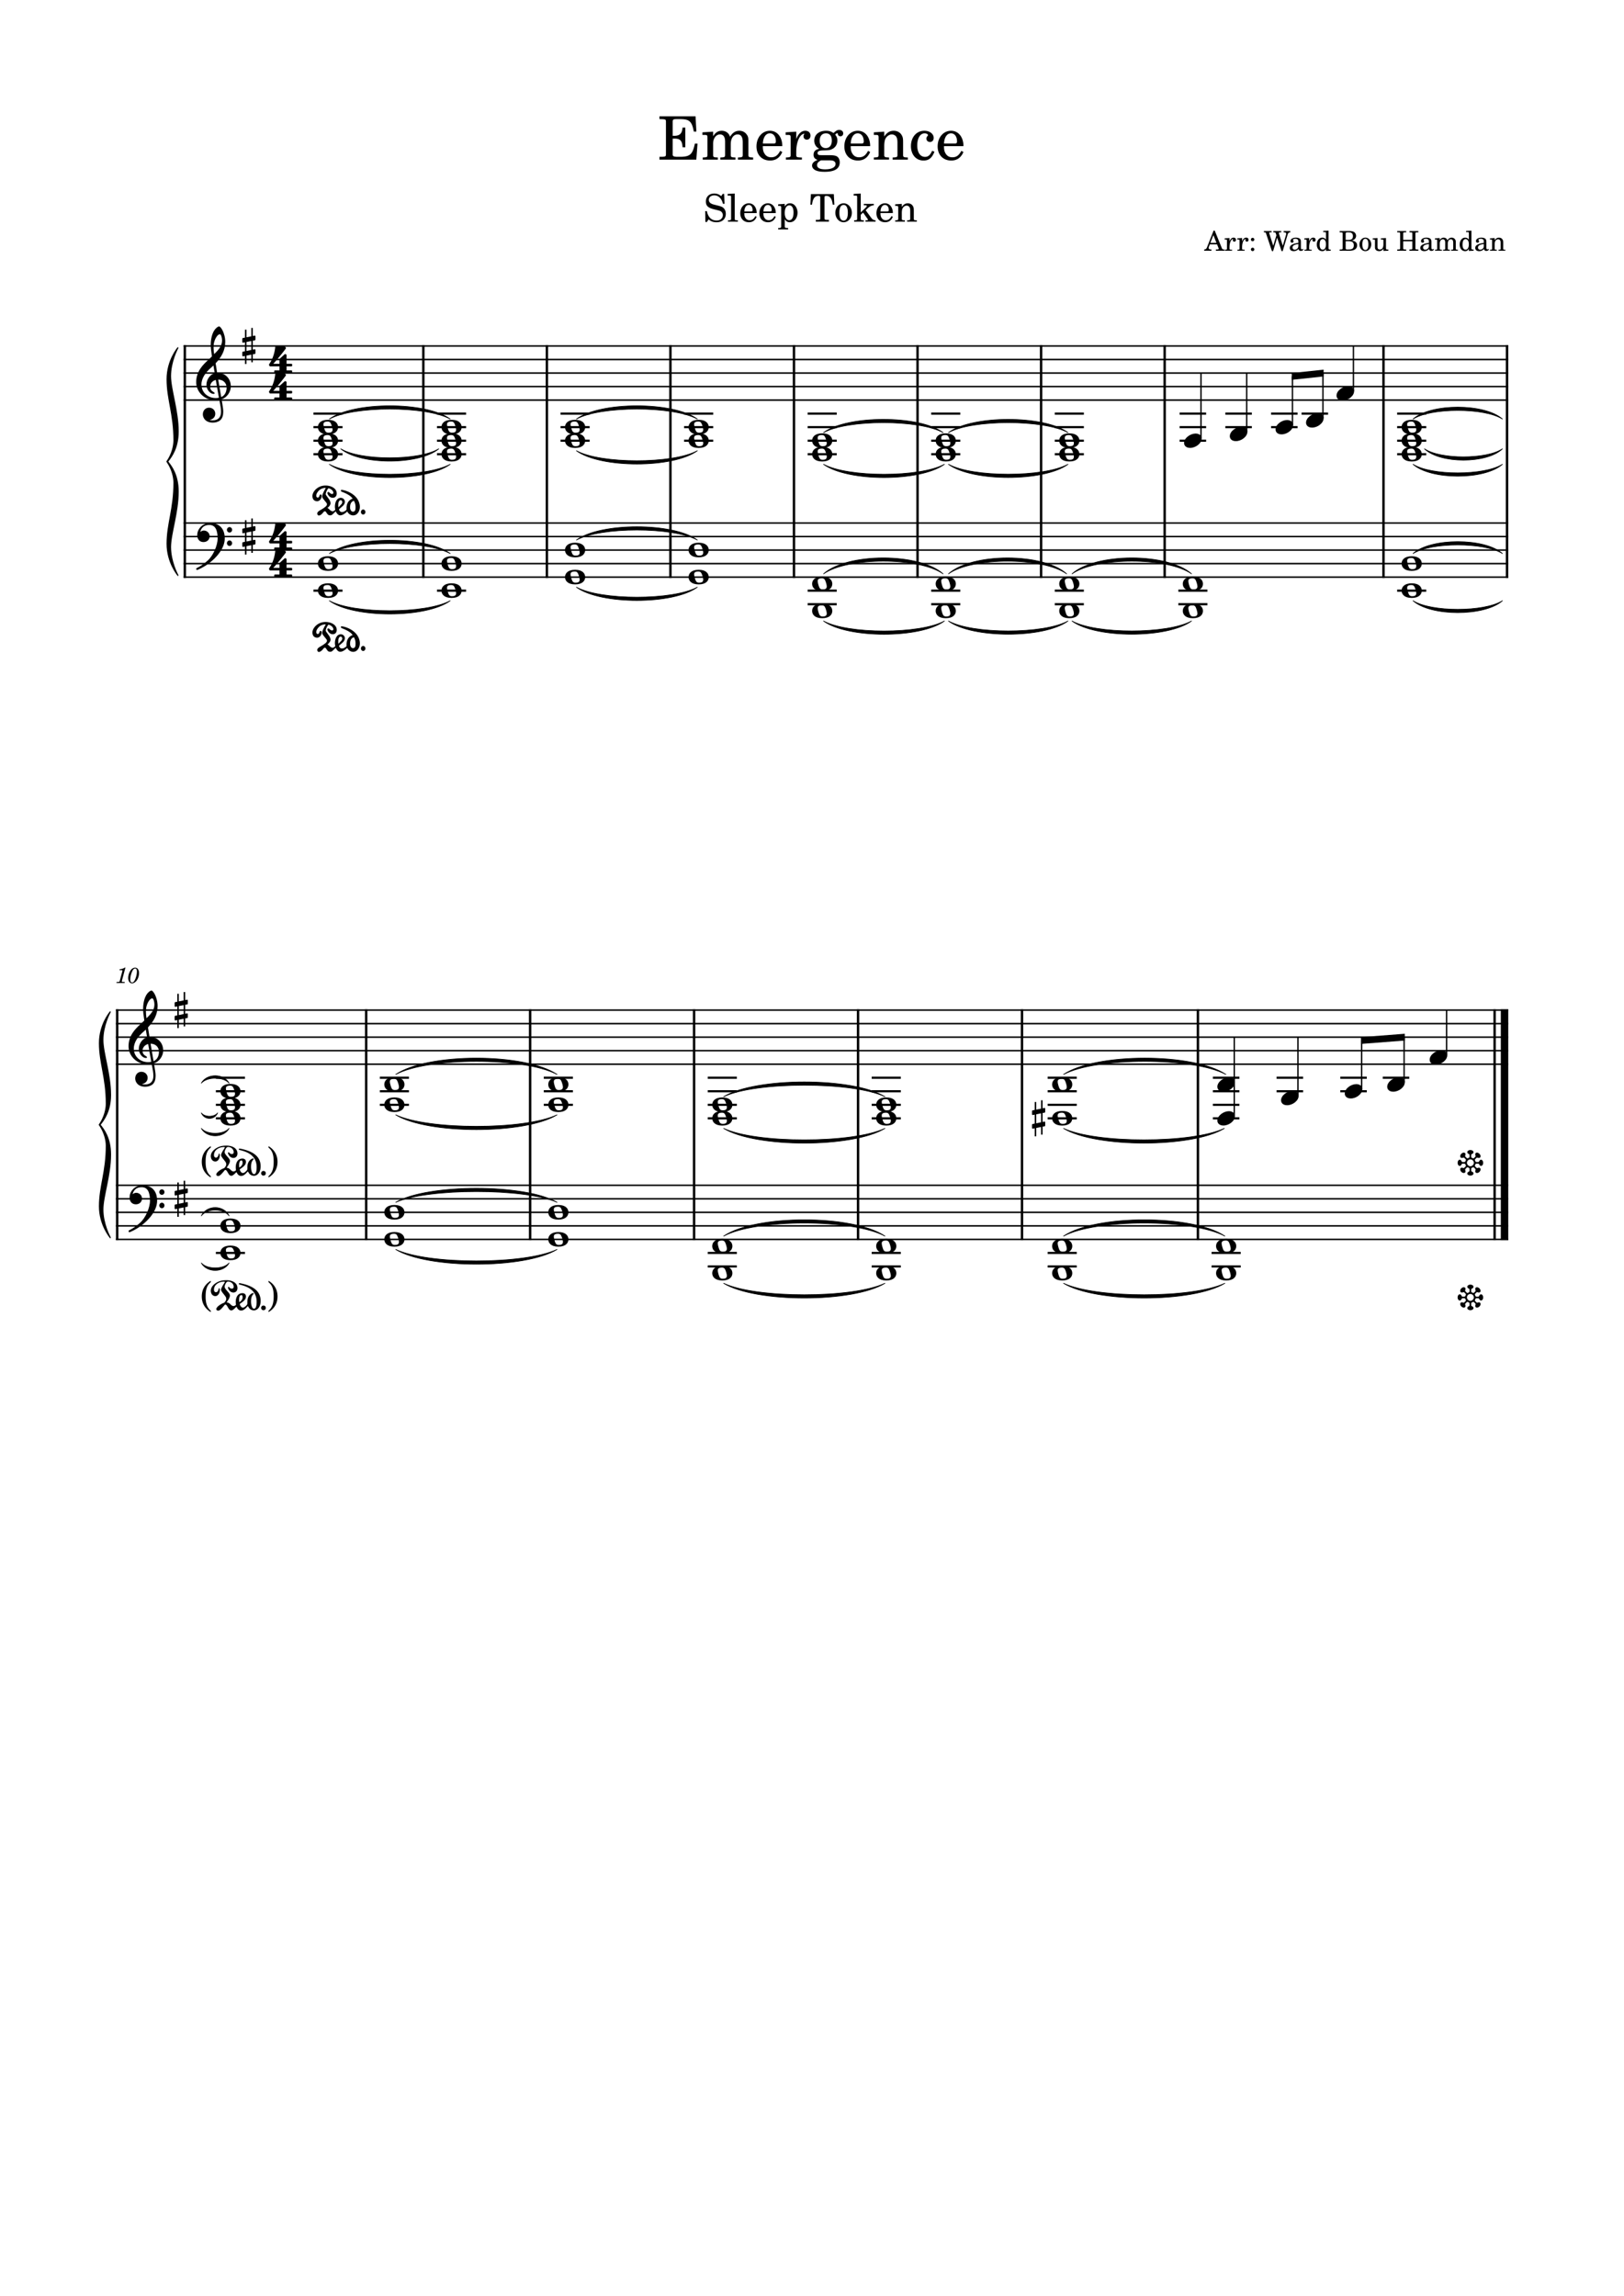 <svg width="2977.2" height="4208.4" xmlns="http://www.w3.org/2000/svg" version="1.2" baseProfile="tiny"><path fill="#fff" fill-rule="evenodd" d="M0 0h2977.2v4208.4H0V0"/><path class="StaffLines" fill="none" stroke="#000" stroke-width="2.73" stroke-linejoin="bevel" d="M336.599 634.198H2765M336.599 658.998H2765M336.599 683.798H2765M336.599 708.598H2765M336.599 733.398H2765M336.599 958.695H2765M336.599 983.495H2765M336.599 1008.3H2765M336.599 1033.1H2765M336.599 1057.9H2765M212.598 1851.5H2765M212.598 1876.3H2765M212.598 1901.1H2765M212.598 1925.9H2765M212.598 1950.7H2765M212.598 2172.62H2765M212.598 2197.42H2765M212.598 2222.22H2765M212.598 2247.02H2765M212.598 2271.82H2765"/><path class="Text" d="M1327.5 355.362h-2.57l-2.82 4.203c-3.36-3.156-7.76-4.828-12.73-4.828-9.25 0-15.33 5.812-15.33 14.625 0 7.641 3.78 11.422 14.06 14.078l6.66 1.672c5.17 1.344 5.67 1.484 7.14 2.594 2.09 1.609 3.22 3.922 3.22 6.656 0 2.797-1.05 5.109-3.16 7.062-2.29 1.969-4.61 2.735-8.47 2.735-10.56 0-15.81-7.766-17.64-17.219h-3l.27 19.953h2.73l3.16-4.765c4.69 3.859 8.53 5.25 14.7 5.25 10.28 0 16.86-6.016 16.86-15.391 0-4.422-1.39-8.063-4.18-10.719-1.9-1.828-4.63-3.015-10.22-4.406l-7.5-1.891c-6.24-1.609-9.18-4.343-9.18-8.609 0-4.906 4-8.266 9.94-8.266 9.03 0 14 7.485 15.89 15.469h3.02l-.85-18.203m19.38-.625l-12.95.766v3.015h3.43c2.58.063 2.94.485 2.94 3.5v38.985c-.08 1.062-.14 1.484-.42 1.828-.48.625-1.83.906-4.83.984h-.5v2.516h18.14v-2.516h-.48c-4.71-.141-5.33-.5-5.33-3.016v-46.062m40.31 35.844c.08-10.5-5.87-17.922-14.42-17.922-8.95 0-15.67 7.765-15.67 18.265 0 9.875 6.37 16.454 15.81 16.454 6.74 0 11.42-3.282 14.28-9.938l-2.44-1.328c-2.87 5.391-5.81 7.484-10.5 7.484-3.57 0-6.17-1.468-7.98-4.609-1.27-2.109-1.83-4.563-1.75-8.406h22.67m-22.61-3.016c0-4.891 2.25-11.891 8.13-11.891 4.2 0 7 3.704 7 9.375 0 1.954-.63 2.516-2.88 2.516h-12.25m57.6 3.016c.07-10.5-5.88-17.922-14.43-17.922-8.95 0-15.67 7.765-15.67 18.265 0 9.875 6.38 16.454 15.82 16.454 6.73 0 11.42-3.282 14.28-9.938l-2.44-1.328c-2.88 5.391-5.81 7.484-10.5 7.484-3.58 0-6.17-1.468-7.99-4.609-1.26-2.109-1.82-4.563-1.75-8.406h22.68m-22.61-3.016c0-4.891 2.25-11.891 8.12-11.891 4.21 0 7 3.704 7 9.375 0 1.954-.62 2.516-2.87 2.516h-12.25m39.12-13.859l-12.12.765v3.016h2.53c2.65.078 3 .484 3 3.5v34.234c-.06.985-.14 1.407-.41 1.75-.5.625-1.83.907-4.84.985h-.28v2.515h18.2v-2.515h-.77c-4.68-.141-5.31-.5-5.31-3.016v-13.234c2.3 4.062 4.89 5.672 9.24 5.672 9.31 0 14.14-9.172 14.14-17.5 0-7.907-4.83-17.219-13.72-17.219-4.35 0-7.22 1.812-9.66 6.015v-4.968m8.39 2.734c4.83 0 7.64 4.828 7.64 13.016 0 9.031-2.81 14.14-7.84 14.14-5.05 0-8.27-5.172-8.27-13.234 0-8.75 3.16-13.922 8.47-13.922m81.47-20.656h-41.94l-1.04 19.469h3.01c.99-7.079 2.86-16.172 11.83-16.172 2.31 0 3.3.765 3.3 2.515v36.125c0 3.563 0 3.703-.42 4.344-.57.688-1.89.969-5.89.969h-1.82v3.297h24.02v-3.297h-1.83c-3.92 0-5.25-.281-5.81-.969-.42-.641-.42-.781-.42-4.344v-36.125c0-1.75.98-2.515 3.29-2.515 8.96 0 10.78 9.172 11.77 16.172h3l-1.05-19.469m18.13 16.875c-8.61 0-15.27 7.625-15.27 17.437 0 9.578 6.72 17.282 15.13 17.282 8.4 0 15.12-7.704 15.12-17.36 0-9.594-6.72-17.359-14.98-17.359m0 3.015c4.9 0 7.62 5.11 7.62 14.344 0 9.313-2.72 14.36-7.76 14.36-5.04 0-7.77-5.047-7.77-14.282 0-9.531 2.66-14.422 7.91-14.422m31.28 13.719v-34.656l-12.96.766v3.015h3.36c2.66.063 3 .485 3 3.5v39.063c-.06.984-.14 1.406-.4 1.75-.5.625-1.83.906-4.85.984h-.28v2.516h17.72v-2.516h-.28c-4.69-.141-5.31-.5-5.31-3.016v-7.062l4.26-4.063 8.33 11.688c.36.562.49.906.49 1.187 0 .985-.77 1.266-3.08 1.266h-1.33v2.516h18.48v-2.516c-3.92-.359-5.31-1.187-8.18-4.828l-9.94-13.594 3.14-3.078c4.14-3.984 7.08-5.531 11.83-6.094v-2.515h-18.41v2.515h2.17c2.24 0 3.3.422 3.3 1.344 0 .766-.5 1.609-1.62 2.719l-9.44 9.109m58.84 1.188c.08-10.5-5.87-17.922-14.42-17.922-8.95 0-15.67 7.765-15.67 18.265 0 9.875 6.37 16.454 15.81 16.454 6.73 0 11.42-3.282 14.28-9.938l-2.44-1.328c-2.87 5.391-5.81 7.484-10.5 7.484-3.57 0-6.17-1.468-7.98-4.609-1.27-2.109-1.83-4.563-1.75-8.406h22.67m-22.61-3.016c0-4.891 2.25-11.891 8.13-11.891 4.2 0 7 3.704 7 9.375 0 1.954-.63 2.516-2.88 2.516h-12.25m39.05-13.859l-12.11.765v3.016h2.52c2.67.078 3.01.484 3.01 3.5v20.016c-.08 1.062-.14 1.484-.42 1.828-.49.625-1.81.906-4.83.984h-.28v2.516h17.72v-2.516h-.28c-4.71-.141-5.33-.5-5.33-3.016V390.44c0-3.437.48-6.578 1.26-8.187 1.47-3.157 4.61-5.329 7.63-5.329 1.83 0 3.92.985 4.97 2.454 1.05 1.546 1.55 3.64 1.55 7v14.625c-.08 1.062-.15 1.484-.43 1.828-.48.625-1.89.906-4.9.984h-.28v2.516h17.71v-2.516h-.28c-4.62-.141-5.25-.5-5.25-3.016v-14.078c0-5.031-.2-6.297-1.47-8.672-1.75-3.359-5.25-5.39-9.45-5.39-4.55 0-7.98 2.094-11.06 6.719v-5.672M2226.9 422.801h-2.11l-11.5 29.141c-1.35 3.906-2.64 5.109-5.5 5.313h-.21v2.343h13.25v-2.343h-1c-2.68 0-4.04-.954-4.04-2.86 0-.64.15-1.25.45-2.094l1.66-4.406h13.25l2.7 6.703c.3.797.39 1.094.39 1.344 0 .813-1.25 1.313-3.09 1.313h-2.11v2.343h15.5v-2.343h-.69c-2.61-.063-3.06-.36-4.2-3.204l-12.75-31.25m-2.46 8.188l5.64 14.203h-11.18l5.54-14.203m29.55 5.312l-8.86.547v2.157h2.05c1.9.046 2.15.343 2.15 2.5v14.296c-.04.75-.09 1.047-.29 1.297-.36.453-1.36.657-3.5.703h-.21v1.797h13.35v-1.797h-.89c-3.36-.109-3.8-.359-3.8-2.156v-2.703c.05-8.391 3.05-14.797 6.94-15-.69.813-.89 1.313-.89 2.25 0 1.609 1.14 2.75 2.75 2.75 1.84 0 3.04-1.344 3.04-3.344 0-2.453-1.7-4.047-4.34-4.047-3.16 0-5.86 2.5-7.5 6.954v-6.204m23.08 0l-8.86.547v2.157h2.04c1.91.046 2.16.343 2.16 2.5v14.296c-.05.75-.09 1.047-.3 1.297-.36.453-1.36.657-3.5.703h-.2v1.797h13.34v-1.797h-.89c-3.36-.109-3.79-.359-3.79-2.156v-2.703c.04-8.391 3.04-14.797 6.93-15-.68.813-.89 1.313-.89 2.25 0 1.609 1.14 2.75 2.75 2.75 1.85 0 3.05-1.344 3.05-3.344 0-2.453-1.7-4.047-4.34-4.047-3.16 0-5.86 2.5-7.5 6.954v-6.204m19.33-.359a3.15 3.15 0 00-3.16 3.156c0 1.703 1.41 3.094 3.11 3.094a3.12 3.12 0 003.14-3.141c0-1.703-1.39-3.109-3.09-3.109m0 18.109c-1.75 0-3.16 1.391-3.16 3.094 0 1.75 1.41 3.156 3.11 3.156 1.75 0 3.14-1.406 3.14-3.156a3.1 3.1 0 00-3.09-3.094m37.78-3.546l-7.21-22.407c-.15-.5-.25-1-.25-1.25 0-.75.55-1 2.16-1h2.25v-2.359h-14.11v2.359h.95c2.16 0 2.41.203 3 1.953l10.8 32.547h2.16l7.39-24.843 8.11 24.843h2.04l8.8-29.359c1.06-3.844 2.2-5.047 5.06-5.141h.19v-2.359h-12.25v2.359h.41c2.9 0 4.29.844 4.29 2.594 0 .5-.09 1.203-.29 1.75l-6 20.313-6.91-21.907c-.34-1-.34-1.047-.34-1.406 0-.453.29-.891.75-1.094.54-.203.9-.25 2.84-.25h.81v-2.359h-14.45v2.359h1.14c2.16.047 2.75.344 3.16 1.547l1.29 3.906-5.79 19.204m50.68-7c0-3.157-.54-4.75-2-5.954-1.64-1.359-4.09-2-7.29-2-5.64 0-9.75 2.641-9.75 6.297 0 1.844 1.15 3.047 2.9 3.047 1.6 0 2.71-1.047 2.71-2.547 0-.656-.25-1.343-.75-2.047-.32-.359-.36-.453-.36-.703 0-1 2-1.906 4.4-1.906 1.6 0 3.35.5 4.14 1.25.96.813 1.32 2 1.32 4.25v1.953c-5.21.906-6.86 1.297-9.32 2.25-4.34 1.61-6.39 3.906-6.39 7.11 0 3.593 2.8 5.843 7.25 5.843 3.46 0 6.55-1.406 8.71-3.953.79 2.547 2.04 3.547 4.39 3.547 2.25 0 4.61-1.437 4.61-2.891 0-.359-.21-.609-.5-.609-.21 0-.41.063-.75.203-.71.297-1 .36-1.41.36-1.41 0-1.91-.907-1.91-3.454v-10.046m-4.68 6.093c0 3-.16 3.703-1 5-1.25 1.844-3.5 3.094-5.71 3.094-2.29 0-3.95-1.641-3.95-3.891 0-2.109 1.05-3.609 3.25-4.656 1.55-.703 3.5-1.203 7.41-1.844v2.297m19.79-13.297l-8.86.547v2.157h2.05c1.91.046 2.16.343 2.16 2.5v14.296c-.05.75-.1 1.047-.3 1.297-.36.453-1.36.657-3.5.703h-.2v1.797h13.34v-1.797h-.89c-3.36-.109-3.8-.359-3.8-2.156v-2.703c.05-8.391 3.05-14.797 6.94-15-.69.813-.89 1.313-.89 2.25 0 1.609 1.14 2.75 2.75 2.75 1.84 0 3.05-1.344 3.05-3.344 0-2.453-1.71-4.047-4.35-4.047-3.15 0-5.86 2.5-7.5 6.954v-6.204m30.88 23.641l8.7-.344v-2.156h-.9c-2.85-.141-3.1-.437-3.1-3.641v-31.062l-9.8.562v2.141h2.94c1.91.047 2.16.359 2.16 2.5v11.313c-1.85-2.563-4-3.704-6.91-3.704-5.64 0-9.94 5.454-9.94 12.641 0 7.109 4.15 12.156 9.94 12.156 3.16 0 5.31-1.343 6.91-4.343v3.937m-5.91-21.687c2.06 0 4 1.5 4.91 3.796.65 1.5.95 3.547.95 6 0 5.844-2.3 9.594-5.9 9.594-3.55 0-5.65-3.297-5.65-8.844 0-3 .3-5.25.94-6.906.86-2.25 2.71-3.64 4.75-3.64m30.99-14.766v2.359h.9c2.85.047 3.8.203 4.19.703.31.438.31.547.31 3.094v23.797c0 2.563 0 2.656-.31 3.109-.39.5-1.34.704-4.19.704h-.9v2.343h18.15c8.64 0 13.85-3.656 13.85-9.797 0-5-3.14-7.859-10-9.046 2.4-.5 3.5-.954 4.79-1.907 2.07-1.547 3.32-4 3.32-6.5 0-3.25-2-6.406-4.91-7.656-1.8-.797-4.3-1.203-7.25-1.203h-17.95m11 16.266v-11.407c0-1.953.65-2.453 3.29-2.5h2c4.91 0 8 1.594 8 7.047 0 4.953-2.39 6.86-8.84 6.86h-4.45m0 2.343h4.4c7.64 0 10.46 2.047 10.46 7.547 0 6.703-4.21 7.61-9.86 7.61h-2.1c-2.5 0-3-.5-2.9-3.157v-12m36.18-6.547c-6.14 0-10.89 5.454-10.89 12.454 0 6.843 4.8 12.343 10.8 12.343 6 0 10.8-5.5 10.8-12.406 0-6.844-4.8-12.391-10.71-12.391m0 2.141c3.5 0 5.46 3.656 5.46 10.25 0 6.656-1.96 10.25-5.55 10.25s-5.55-3.594-5.55-10.187c0-6.813 1.89-10.313 5.64-10.313m32.99 22.25l9.11-.344v-2.156h-1.25c-2.91-.094-3.16-.391-3.16-3.641v-17.5l-9.39.547v2.157h2.55c1.89.046 2.14.343 2.14 2.5v6.14c0 4.36-1.05 9.656-6.55 9.656-1.55 0-2.84-.546-3.5-1.546-.64-.954-.75-1.454-.75-4.204v-15.25l-8.75.547v2.157h1.91c1.89.046 2.14.343 2.14 2.5v10.796c0 2.547.2 3.704.95 4.844 1.36 2.047 3.75 3.203 6.75 3.203 3.3 0 5.61-1.343 7.8-4.547v4.141m53.05-17.687v11.187c0 2.563 0 2.656-.3 3.109-.41.5-1.36.704-4.2.704h-.91v2.343h16.41v-2.343h-.91c-2.84 0-3.8-.204-4.19-.704-.31-.453-.31-.5-.31-3.109v-23.797c0-2.594 0-2.656.31-3.094.44-.562 1.35-.703 4.19-.703h.91v-2.359h-16.21v2.359h.71c2.84 0 3.75.141 4.2.703.3.438.3.547.3 3.094v9.906h-16.75v-9.906c0-2.547 0-2.656.34-3.094.41-.562 1.3-.703 4.16-.703h.95v-2.359h-16.45v2.359h.89c2.86 0 3.75.141 4.2.703.3.438.3.547.3 3.094v23.797c0 2.5 0 2.656-.3 3.109-.39.5-1.34.704-4.2.704h-.89v2.343h16.45v-2.343h-.95c-2.86-.063-3.75-.204-4.16-.704-.34-.453-.34-.546-.34-3.109v-11.187h16.75m34.96 1.25c0-3.157-.54-4.75-2-5.954-1.64-1.359-4.09-2-7.29-2-5.64 0-9.75 2.641-9.75 6.297 0 1.844 1.15 3.047 2.9 3.047 1.6 0 2.71-1.047 2.71-2.547 0-.656-.25-1.343-.75-2.047-.32-.359-.36-.453-.36-.703 0-1 2-1.906 4.4-1.906 1.6 0 3.35.5 4.14 1.25.96.813 1.32 2 1.32 4.25v1.953c-5.21.906-6.86 1.297-9.32 2.25-4.34 1.61-6.39 3.906-6.39 7.11 0 3.593 2.8 5.843 7.25 5.843 3.46 0 6.55-1.406 8.71-3.953.79 2.547 2.04 3.547 4.39 3.547 2.25 0 4.61-1.437 4.61-2.891 0-.359-.21-.609-.5-.609-.21 0-.41.063-.75.203-.71.297-1 .36-1.41.36-1.41 0-1.91-.907-1.91-3.454v-10.046m-4.68 6.093c0 3-.16 3.703-1 5-1.25 1.844-3.5 3.094-5.71 3.094-2.29 0-3.95-1.641-3.95-3.891 0-2.109 1.05-3.609 3.25-4.656 1.55-.703 3.5-1.203 7.41-1.844v2.297m19.93-13.297l-8.89.547v2.157h2.05c1.89.046 2.14.343 2.14 2.5v14.296c-.05.75-.09 1.047-.3 1.297-.34.453-1.29.657-3.45.703h-.19v1.797h12.6v-1.797h-.21c-3.29-.109-3.75-.359-3.75-2.203v-9.25c0-4.453 2.46-7.75 5.71-7.75 2.84 0 4.29 2.047 4.29 6.094v11.156c-.04.657-.09 1-.34 1.25-.3.453-1.3.657-3.45.703h-.21v1.797h12.66v-1.797h-.2c-3.3-.109-3.75-.359-3.75-2.156v-8.844c0-5 2.25-8.203 5.75-8.203 2.86 0 4.25 2.157 4.25 6.657v10.546c-.05.704-.1 1.047-.35 1.297-.29.453-1.29.657-3.45.703h-.2v1.797h12.65v-1.797h-.2c-3.3-.109-3.75-.359-3.75-2.203v-11.343c0-3.11-.3-4.157-1.59-5.86-1.46-1.844-3.5-2.844-5.91-2.844-3.25 0-5.66 1.547-7.8 5-.86-3-3.56-5-6.9-5-3.05 0-5.25 1.454-7.21 4.594v-3.844m53.39 23.641l8.71-.344v-2.156h-.91c-2.84-.141-3.09-.437-3.09-3.641v-31.062l-9.8.562v2.141h2.94c1.9.047 2.15.359 2.15 2.5v11.313c-1.84-2.563-4-3.704-6.9-3.704-5.64 0-9.94 5.454-9.94 12.641 0 7.109 4.14 12.156 9.94 12.156 3.15 0 5.31-1.343 6.9-4.343v3.937m-5.9-21.687c2.06 0 4 1.5 4.9 3.796.66 1.5.96 3.547.96 6 0 5.844-2.3 9.594-5.91 9.594-3.55 0-5.64-3.297-5.64-8.844 0-3 .3-5.25.94-6.906.86-2.25 2.7-3.64 4.75-3.64m37.98 5.25c0-3.157-.54-4.75-2-5.954-1.64-1.359-4.09-2-7.29-2-5.64 0-9.75 2.641-9.75 6.297 0 1.844 1.15 3.047 2.9 3.047 1.6 0 2.71-1.047 2.71-2.547 0-.656-.25-1.343-.75-2.047-.32-.359-.36-.453-.36-.703 0-1 2-1.906 4.4-1.906 1.6 0 3.35.5 4.14 1.25.96.813 1.32 2 1.32 4.25v1.953c-5.21.906-6.86 1.297-9.32 2.25-4.34 1.61-6.39 3.906-6.39 7.11 0 3.593 2.8 5.843 7.25 5.843 3.46 0 6.55-1.406 8.71-3.953.79 2.547 2.04 3.547 4.39 3.547 2.25 0 4.61-1.437 4.61-2.891 0-.359-.21-.609-.5-.609-.21 0-.41.063-.75.203-.71.297-1 .36-1.41.36-1.41 0-1.91-.907-1.91-3.454v-10.046m-4.68 6.093c0 3-.16 3.703-1 5-1.25 1.844-3.5 3.094-5.71 3.094-2.29 0-3.95-1.641-3.95-3.891 0-2.109 1.05-3.609 3.25-4.656 1.55-.703 3.5-1.203 7.41-1.844v2.297m19.89-13.297l-8.66.547v2.157h1.81c1.89.046 2.14.343 2.14 2.5v14.296c-.04.75-.09 1.047-.29 1.297-.35.453-1.3.657-3.46.703h-.2v1.797h12.66v-1.797h-.21c-3.34-.109-3.79-.359-3.79-2.156v-7.39c0-2.454.34-4.704.9-5.86 1.05-2.25 3.3-3.797 5.44-3.797 1.31 0 2.81.703 3.56 1.75.75 1.094 1.1 2.594 1.1 5v10.453c-.05.75-.1 1.047-.3 1.297-.36.453-1.36.657-3.5.703h-.2v1.797h12.65v-1.797h-.2c-3.3-.109-3.75-.359-3.75-2.156v-10.047c0-3.593-.16-4.5-1.05-6.203-1.25-2.39-3.75-3.844-6.75-3.844-3.25 0-5.7 1.5-7.9 4.797v-4.047M1275.08 213.176h-66.11v5.172h1.99c6.26.11 8.36.438 9.23 1.547.66.985.66 1.203.66 6.813v52.359c0 5.609 0 5.828-.66 6.828-.87 1.094-2.97 1.531-9.23 1.531h-1.99v5.172h67.55l2.2-29.375h-4.84c-4.19 19.578-8.69 23.766-25.53 24.203h-7.25c-6.61-.218-8.25-1.312-7.92-5.281v-28.047h2.2c11.33-.437 15.39 3.625 15.84 15.844h5.16v-36.078h-5.16c-.67 10.781-4.95 15.062-15.4 15.062h-2.64v-25.078c-.11-4.625.98-5.39 6.92-5.5h5.73c18.03-.109 22.55 3.844 26.07 22.875h4.73l-1.55-28.047m32.22 28.157l-19.58 1.218v4.735h4.52c4.17.109 4.72.765 4.72 5.5v31.453c-.11 1.656-.22 2.312-.66 2.859-.76.985-2.86 1.438-7.59 1.547h-.44v3.953h27.72v-3.953h-.44c-7.26-.234-8.25-.781-8.25-4.844v-20.359c0-9.781 5.39-17.047 12.55-17.047 6.26 0 9.45 4.516 9.45 13.422v24.531c-.11 1.438-.22 2.203-.76 2.75-.66.985-2.86 1.438-7.6 1.547h-.44v3.953h27.83v-3.953h-.43c-7.27-.234-8.25-.781-8.25-4.734v-19.469c0-11 4.95-18.047 12.64-18.047 6.28 0 9.36 4.735 9.36 14.641v23.203c-.11 1.547-.22 2.312-.77 2.859-.67.985-2.86 1.438-7.59 1.547h-.44v3.953h27.83v-3.953h-.44c-7.27-.234-8.25-.781-8.25-4.844v-24.968c0-6.828-.67-9.141-3.53-12.875-3.19-4.063-7.69-6.266-12.97-6.266-7.16 0-12.44 3.406-17.17 11-1.86-6.609-7.82-11-15.17-11-6.72 0-11.55 3.188-15.85 10.109v-8.468m126.83 26.515c.11-16.5-9.25-28.156-22.67-28.156-14.08 0-24.64 12.203-24.64 28.703 0 15.516 10.01 25.86 24.86 25.86 10.56 0 17.93-5.172 22.45-15.625l-3.86-2.094c-4.5 8.469-9.12 11.765-16.5 11.765-5.61 0-9.67-2.296-12.53-7.25-1.99-3.296-2.86-7.156-2.75-13.203h35.64m-35.53-4.734c0-7.703 3.51-18.703 12.75-18.703 6.61 0 11 5.844 11 14.75 0 3.078-.99 3.953-4.5 3.953h-19.25m61.14-21.781l-19.47 1.218v4.735h4.5c4.19.109 4.73.765 4.73 5.5v31.453c-.1 1.656-.21 2.312-.65 2.859-.77.985-2.97 1.438-7.7 1.547h-.44v3.953h29.37v-3.953h-1.98c-7.38-.234-8.36-.781-8.36-4.734v-5.938c.11-18.484 6.7-32.562 15.28-33-1.53 1.75-1.97 2.86-1.97 4.938 0 3.531 2.53 6.062 6.05 6.062 4.06 0 6.7-2.968 6.7-7.375 0-5.39-3.73-8.906-9.56-8.906-6.94 0-12.88 5.5-16.5 15.281v-13.64m48.05 43.125c-6.05-.11-6.38-.219-7.71-.985-.76-.437-1.31-1.656-1.31-2.859 0-3.313 2.97-4.734 10.33-4.953 10.34-.219 12-.438 15.73-2.094 6.6-2.969 10.24-8.687 10.24-15.953 0-4.391-1-7.141-3.97-10.781 1.87-1.969 2.86-2.641 3.75-2.641.55 0 .87.344 1.09 1.547.44 2.641 2.21 4.062 4.96 4.062 2.85 0 4.95-2.296 4.95-5.265 0-3.75-2.97-6.391-7.27-6.391-3.51 0-5.5 1.11-10.56 5.719-4.61-3.078-8.14-4.172-13.64-4.172-13.09 0-21.67 7.25-21.67 18.25 0 6.5 3.53 12 9.25 14.75-7.38 1.641-10.46 4.953-10.46 11 0 4.844 2.21 7.703 7.38 9.453-6.83 2.531-10.13 5.938-10.13 10.453 0 3.297 2.21 6.375 5.72 8.25 4.3 2.203 9.57 3.078 17.49 3.078 18.37 0 27.5-5.828 27.5-17.375 0-5.5-2.53-9.906-6.49-11.546-2.97-1.11-6.48-1.547-13.97-1.547h-11.21m6.48-40.047c6.83 0 10.67 4.734 10.67 13.312s-4.17 13.75-11.11 13.75c-6.81 0-11.11-5.172-11.11-13.422 0-8.687 4.19-13.64 11.55-13.64m-.98 49.5c9.12 0 9.78 0 11.32.234 4.52.438 7.16 2.86 7.16 6.375 0 6.266-7.16 9.891-19.36 9.891-9.36 0-14.53-2.75-14.53-7.688 0-3.64 1.98-6.062 7.27-8.812h8.14m81.93-26.063c.11-16.5-9.25-28.156-22.67-28.156-14.08 0-24.64 12.203-24.64 28.703 0 15.516 10.02 25.86 24.86 25.86 10.56 0 17.94-5.172 22.45-15.625l-3.86-2.094c-4.5 8.469-9.12 11.765-16.5 11.765-5.61 0-9.67-2.296-12.53-7.25-1.98-3.296-2.86-7.156-2.75-13.203h35.64m-35.53-4.734c0-7.703 3.52-18.703 12.75-18.703 6.61 0 11 5.844 11 14.75 0 3.078-.98 3.953-4.5 3.953h-19.25m61.36-21.781l-19.03 1.218v4.735h3.97c4.17.109 4.72.765 4.72 5.5v31.453c-.11 1.656-.22 2.312-.66 2.859-.76.985-2.86 1.438-7.59 1.547h-.44v3.953h27.83v-3.953h-.44c-7.37-.234-8.36-.781-8.36-4.734V267.63c0-5.391.77-10.344 1.99-12.875 2.31-4.954 7.25-8.36 11.98-8.36 2.86 0 6.16 1.547 7.81 3.86 1.66 2.406 2.42 5.718 2.42 11v22.984c-.1 1.656-.21 2.312-.65 2.859-.78.985-2.99 1.438-7.7 1.547h-.44v3.953h27.83v-3.953h-.44c-7.27-.234-8.25-.781-8.25-4.734v-22.11c0-7.921-.35-9.906-2.31-13.64-2.75-5.281-8.25-8.469-14.86-8.469-7.14 0-12.53 3.297-17.38 10.563v-8.922m87.77 35.093c-3.52 7.922-7.25 11.11-12.97 11.11-8.8 0-14.3-8.031-14.3-20.891 0-13.422 5.39-22.234 13.52-22.234 3.31 0 6.17 1.547 6.17 3.312 0 .328-.11.657-.67 1.313-1.75 2.094-2.19 3.187-2.19 5.062 0 3.625 2.75 6.157 6.59 6.157 3.97 0 6.72-3.079 6.72-7.469 0-7.485-7.37-13.094-17.17-13.094-14.3 0-24.53 11.656-24.53 28.156 0 15.625 9.36 26.407 23 26.407 9.78 0 15.39-4.516 20.12-16.172l-4.29-1.657m57.42-8.578c.11-16.5-9.25-28.156-22.67-28.156-14.08 0-24.64 12.203-24.64 28.703 0 15.516 10.01 25.86 24.86 25.86 10.56 0 17.93-5.172 22.45-15.625l-3.86-2.094c-4.5 8.469-9.13 11.765-16.5 11.765-5.61 0-9.67-2.296-12.53-7.25-1.99-3.296-2.86-7.156-2.75-13.203h35.64m-35.53-4.734c0-7.703 3.51-18.703 12.75-18.703 6.61 0 11 5.844 11 14.75 0 3.078-.99 3.953-4.5 3.953h-19.25"/><path class="MeasureNumber" d="M229.958 1773.58h-1.157c-2.203 1.64-6.437 3.03-9.328 3.03l-.468 1.77h2.75c2.437 0 2.718.08 2.718.8 0 .36 0 .36-.39 1.79l-4.282 16c-.531 2-.562 2.13-.921 2.49-.407.39-1.25.51-3.36.56h-1.719l-.203 1.88h14.797l.235-1.88h-2.157c-2.593 0-3.156-.2-3.156-1.08 0-.28.156-1.2.359-1.97l6.282-23.39m17.906.16c-8.594 0-12.875 11.84-12.875 18.87 0 5.8 2.891 9.88 6.969 9.88 6.828 0 12.953-8.88 12.953-18.8 0-5.95-2.844-9.95-7.047-9.95m-.031 1.59c2.078 0 3.203 1.85 3.203 5.28 0 3.93-1 9-2.641 13.13-1.922 5-3.844 7.16-6.25 7.16-2.156 0-3.359-1.93-3.359-5.32 0-5.2 1.844-12.17 4.406-16.79 1.234-2.25 2.844-3.46 4.641-3.46"/><path class="TieSegment" stroke="#000" stroke-width="1.24" stroke-linecap="round" stroke-linejoin="round" fill-rule="evenodd" d="M369.118 2068.34c10.166 12.06 40.665 12.06 50.832 0-10.167 18.06-40.666 18.06-50.832 0M603.765 851.044c44.308 24.427 177.235 24.427 221.543 0-44.308 32.363-177.235 32.363-221.543 0M2590.52 768.119c32.77-29.023 131.05-29.023 163.81 0-32.76-21.087-131.04-21.087-163.81 0M2611.45 822.679c28.58 19.706 114.31 19.706 142.88 0-28.57 27.642-114.3 27.642-142.88 0M2590.47 851.044c32.78 21.089 131.09 21.089 163.86 0-32.77 29.025-131.08 29.025-163.86 0M1738.81 792.919c43.82-32.231 175.26-32.231 219.07 0-43.81-24.295-175.25-24.295-219.07 0M1738.76 851.044c43.82 24.295 175.25 24.295 219.07 0-43.82 32.231-175.25 32.231-219.07 0M1509.83 792.919c43.81-32.231 175.25-32.231 219.06 0-43.81-24.295-175.25-24.295-219.06 0M1509.78 851.044c44.31 24.427 177.24 24.427 221.54 0-44.3 32.363-177.23 32.363-221.54 0M1056.82 768.119c44.31-32.364 177.24-32.364 221.55 0-44.31-24.428-177.24-24.428-221.55 0M1056.77 826.244c44.31 24.427 177.24 24.427 221.55 0-44.31 32.363-177.24 32.363-221.55 0M603.816 768.119c44.309-32.364 177.235-32.364 221.544 0-44.309-24.428-177.235-24.428-221.544 0"/><path class="TieSegment" stroke="#000" stroke-width="1.24" stroke-linecap="round" stroke-linejoin="round" fill-rule="evenodd" d="M624.744 822.679c35.917 22.059 143.668 22.059 179.585 0-35.917 29.995-143.668 29.995-179.585 0M369.118 1985.42c10.176-18.08 40.706-18.08 50.883 0-10.177-12.07-40.707-12.07-50.883 0M1949.8 1969.45c59.5-39.85 238-39.85 297.51 0-59.51-31.91-238.01-31.91-297.51 0M1949.75 2068.34c58.94 28.02 235.78 28.02 294.73 0-58.95 35.96-235.79 35.96-294.73 0M1326.69 2010.22c59.12-36 236.49-36 295.61 0-59.12-28.06-236.49-28.06-295.61 0M1326.64 2068.34c59.12 28.06 236.49 28.06 295.61 0-59.12 36-236.49 36-295.61 0M725.536 1969.45c59.123-39.83 236.492-39.83 295.614 0-59.122-31.89-236.491-31.89-295.614 0M369.118 2039.98c5.97 8.21 23.882 8.21 29.853 0-5.971 13.38-23.883 13.38-29.853 0M725.485 2043.54c59.123 28.06 236.492 28.06 295.615 0-59.123 36-236.492 36-295.615 0M369.118 2228.58c10.176-20.11 40.706-20.11 50.883 0-10.177-14.1-40.707-14.1-50.883 0M1056.82 989.85c44.31-32.363 177.24-32.363 221.55 0-44.31-24.427-177.24-24.427-221.55 0M1949.8 2265.78c59.12-39.83 236.49-39.83 295.61 0-59.12-31.89-236.49-31.89-295.61 0M1949.75 2352.27c59.12 28.06 236.49 28.06 295.61 0-59.12 35.99-236.49 35.99-295.61 0M603.765 1101.14c44.308 24.43 177.235 24.43 221.543 0-44.308 32.36-177.235 32.36-221.543 0M603.816 1014.65c44.309-32.363 177.235-32.363 221.544 0-44.309-24.427-177.235-24.427-221.544 0M369.118 2315.07c10.166 12.06 40.665 12.06 50.832 0-10.167 18.06-40.666 18.06-50.832 0M1056.77 1076.34c44.31 24.43 177.24 24.43 221.55 0-44.31 32.36-177.24 32.36-221.55 0M1326.69 2265.78c59.12-39.83 236.49-39.83 295.61 0-59.12-31.89-236.49-31.89-295.61 0M1326.64 2352.27c59.12 28.06 236.49 28.06 295.61 0-59.12 35.99-236.49 35.99-295.61 0M1509.78 1138.34c44.31 24.43 177.24 24.43 221.54 0-44.3 32.36-177.23 32.36-221.54 0M1509.83 1051.85c43.81-38.89 175.25-38.89 219.06 0-43.81-30.96-175.25-30.96-219.06 0M2590.52 1014.65c32.77-29.022 131.05-29.022 163.81 0-32.76-21.086-131.04-21.086-163.81 0M725.536 2203.78c59.123-34.12 236.492-34.12 295.614 0-59.122-26.19-236.491-26.19-295.614 0M1738.76 1138.34c43.82 24.3 175.25 24.3 219.07 0-43.82 32.23-175.25 32.23-219.07 0M1738.81 1051.85c43.32-38.86 173.27-38.86 216.59 0-43.32-30.92-173.27-30.92-216.59 0M1965.27 1138.34c43.81 24.3 175.25 24.3 219.06 0-43.81 32.23-175.25 32.23-219.06 0M1965.32 1051.85c43.81-38.89 175.25-38.89 219.06 0-43.81-30.96-175.25-30.96-219.06 0M725.485 2290.27c59.123 28.06 236.492 28.06 295.615 0-59.123 35.99-236.492 35.99-295.615 0M2590.47 1101.14c32.78 21.09 131.09 21.09 163.86 0-32.77 29.03-131.08 29.03-163.86 0"/><path class="BarLine" fill="none" stroke="#000" stroke-width="4.46" stroke-linejoin="bevel" d="M671.274 1850.13v322.49M2739.95 1850.13v322.49"/><path class="BarLine" fill="none" stroke="#000" stroke-width="13.64" stroke-linejoin="bevel" d="M2758.18 1850.13v322.49"/><path class="BarLine" fill="none" stroke="#000" stroke-width="4.46" stroke-linejoin="bevel" d="M971.849 1850.13v322.49M1272.42 1850.13v322.49M1682.07 632.834v325.861M2762.77 632.834v325.861M1573 1850.13v322.49M1002.56 632.834v325.861M2135.08 632.834v325.861M1455.57 632.834v325.861M1873.57 1850.13v322.49M214.83 1850.13v322.49M2196.11 1850.13v322.49M2536.26 632.834v325.861M338.831 632.834v325.861M1229.06 632.834v325.861M776.057 632.834v325.861M1908.58 632.834v325.861M214.83 2171.26v101.93M1272.42 2171.26v101.93M671.274 2171.26v101.93M776.057 957.331v101.929M1908.58 957.331v101.929M338.831 957.331v101.929M1682.07 957.331v101.929M1002.56 957.331v101.929M2196.11 2171.26v101.93M1229.06 957.331v101.929M2536.26 957.331v101.929M1873.57 2171.26v101.93M2135.08 957.331v101.929M2739.95 2171.26v101.93"/><path class="BarLine" fill="none" stroke="#000" stroke-width="13.64" stroke-linejoin="bevel" d="M2758.18 2171.26v101.93"/><path class="BarLine" fill="none" stroke="#000" stroke-width="4.46" stroke-linejoin="bevel" d="M1455.57 957.331v101.929M1573 2171.26v101.93M2762.77 957.331v101.929M971.849 2171.26v101.93"/><path class="Accidental" d="M1915.04 2039.484c.605-.093 1.101-.79 1.101-1.395v-5.844c0-.992-.698-1.394-1.596-1.394l-3.271.697v-14.787h-2.775v15.376l-8.834 1.798v-13.997h-2.775v14.586l-3.875.79c-.589.109-1.085.79-1.085 1.395v5.751c0 1.085.79 1.395 1.69 1.395l3.27-.698v16.369l-3.875.79c-.589.093-1.085.79-1.085 1.395v5.75c0 1.086.79 1.38 1.69 1.38l3.27-.682v14.772h2.775v-15.376l8.834-1.783v13.997h2.775v-14.586l3.767-.698c.604-.108 1.1-.79 1.1-1.394v-5.844c0-.992-.698-1.395-1.596-1.395l-3.271.698v-16.369l3.767-.697m-15.376 3.069l8.834-1.783v16.369l-8.834 1.89v-16.476"/><path class="LedgerLine" fill="none" stroke="#000" stroke-width="3.97" stroke-linejoin="bevel" d="M2223.55 2000.3h48.59M395.747 2049.9h53.366M395.747 2025.1h53.366M395.747 2000.3h53.366M395.747 1975.5h53.366M574.601 782.999h53.367M574.601 758.199h53.367M2340.31 1975.5h48.6M2223.55 2025.1h48.59M1707.12 832.599h53.37M1707.12 758.199h53.37M1254.11 807.799h53.37M2340.31 2000.3h48.6M1254.11 782.999h53.37M1933.62 758.199h53.37M1933.62 782.999h53.37M801.105 758.199h53.367M801.105 782.999h53.367M801.105 807.799h53.367M801.105 832.599h53.367M1254.11 758.199h53.37M996.897 2000.3h53.363M1297.47 2049.9h53.37M1297.47 2025.1h53.37M1297.47 2000.3h53.37M1297.47 1975.5h53.37M1480.62 782.999h53.36M1480.62 807.799h53.36M1480.62 832.599h53.36M2223.55 2049.9h48.59M1480.62 758.199h53.36M574.601 832.599h53.367M996.897 2025.1h53.363M1707.12 807.799h53.37M996.897 1975.5h53.363M1598.05 1975.5h53.36M1598.05 2000.3h53.36M1598.05 2025.1h53.36M1598.05 2049.9h53.36M696.322 2025.1h53.366M696.322 2000.3h53.366M696.322 1975.5h53.366M2162.52 807.799h48.59M1707.12 782.999h53.37M1920.59 2000.3h53.36M574.601 807.799h53.367M2246.36 758.199h48.59M2246.36 782.999h48.59M2330.21 758.199h48.59M2330.21 782.999h48.59M2162.52 782.999h48.59M2386.1 758.199h48.6M2162.52 758.199h48.59M2534.92 1975.5h48.6M2561.31 758.199h53.37M2561.31 782.999h53.37M2561.31 807.799h53.37M2561.31 832.599h53.37M2223.55 1975.5h48.59M2457.08 2000.3h48.59M1933.62 807.799h53.37M2457.08 1975.5h48.59M1933.62 832.599h53.37M1920.59 2025.1h53.36M1027.61 807.799h53.37M1920.59 2049.9h53.36M1027.61 758.199h53.37M1027.61 782.999h53.37M1920.59 1975.5h53.36M1707.12 1107.5h53.37M1480.62 1082.7h53.36M1480.62 1107.5h53.36M2221.16 2296.63h53.37M2221.16 2321.43h53.37M801.105 1082.7h53.367M1707.12 1082.7h53.37M1920.59 2321.43h53.36M1297.47 2296.63h53.37M1933.62 1082.7h53.37M1933.62 1107.5h53.37M1297.47 2321.43h53.37M2160.13 1082.7h53.36M2561.31 1082.7h53.37M1920.59 2296.63h53.36M574.601 1082.7h53.367M1598.05 2321.43h53.36M1598.05 2296.63h53.36M2160.13 1107.5h53.36M395.747 2296.63h53.366"/><path class="Stem" fill="none" stroke="#000" stroke-width="2.48" stroke-linejoin="bevel" d="M2574.09 1983.93v-82.74M2496.25 1996.33v-89.13M2285.53 791.431V683.798M2369.38 779.031v-89.164M2481.17 717.03v-82.832M2425.27 766.631V683.93M2262.72 2045.93V1901.1M2651.94 1934.33v-82.83M2201.68 803.831V683.798M2379.48 2008.73V1901.1"/><path class="Note" d="M601.338 794.314c-13.686 0-18.553 6.944-18.553 13.392 0 6.448 4.867 13.392 18.553 13.392 13.687 0 18.446-6.944 18.446-13.392 0-6.448-4.759-13.392-18.446-13.392m.791 23.606c-2.775 0-4.665-.79-5.952-3.27s-3.069-8.928-3.177-11.517c-.202-2.681.79-4.262 3.177-5.053 1.193-.402 2.775-.604 4.371-.604 2.666 0 4.464.604 5.844 3.286 1.395 2.573 3.286 9.021 3.286 11.501 0 4.867-3.581 5.657-7.549 5.657M1280.853 769.514c-13.686 0-18.553 6.944-18.553 13.392 0 6.448 4.867 13.392 18.553 13.392 13.687 0 18.446-6.944 18.446-13.392 0-6.448-4.759-13.392-18.446-13.392m.791 23.606c-2.775 0-4.665-.79-5.952-3.27s-3.069-8.928-3.177-11.517c-.202-2.681.79-4.262 3.177-5.053 1.193-.402 2.775-.604 4.371-.604 2.666 0 4.464.604 5.844 3.286 1.395 2.573 3.286 9.021 3.286 11.501 0 4.867-3.581 5.657-7.549 5.657"/><path class="Note" d="M601.338 819.114c-13.686 0-18.553 6.944-18.553 13.392 0 6.448 4.867 13.392 18.553 13.392 13.687 0 18.446-6.944 18.446-13.392 0-6.448-4.759-13.392-18.446-13.392m.791 23.606c-2.775 0-4.665-.79-5.952-3.27s-3.069-8.928-3.177-11.517c-.202-2.681.79-4.262 3.177-5.053 1.193-.402 2.775-.604 4.371-.604 2.666 0 4.464.604 5.844 3.286 1.395 2.573 3.286 9.021 3.286 11.501 0 4.867-3.581 5.657-7.549 5.657M1624.783 2036.415c-13.686 0-18.553 6.944-18.553 13.392 0 6.448 4.867 13.392 18.553 13.392 13.687 0 18.446-6.944 18.446-13.392 0-6.448-4.759-13.392-18.446-13.392m.791 23.606c-2.775 0-4.665-.79-5.952-3.27s-3.069-8.928-3.177-11.517c-.202-2.681.79-4.262 3.177-5.053 1.193-.402 2.775-.604 4.371-.604 2.666 0 4.464.604 5.844 3.286 1.395 2.573 3.286 9.021 3.286 11.501 0 4.867-3.581 5.657-7.549 5.657"/><path class="Note" d="M1624.783 2011.615c-13.686 0-18.553 6.944-18.553 13.392 0 6.448 4.867 13.392 18.553 13.392 13.687 0 18.446-6.944 18.446-13.392 0-6.448-4.759-13.392-18.446-13.392m.791 23.606c-2.775 0-4.665-.79-5.952-3.27s-3.069-8.928-3.177-11.517c-.202-2.681.79-4.262 3.177-5.053 1.193-.402 2.775-.604 4.371-.604 2.666 0 4.464.604 5.844 3.286 1.395 2.573 3.286 9.021 3.286 11.501 0 4.867-3.581 5.657-7.549 5.657M1947.323 1974.415c-13.686 0-18.553 6.944-18.553 13.392 0 6.448 4.867 13.392 18.553 13.392 13.687 0 18.446-6.944 18.446-13.392 0-6.448-4.759-13.392-18.446-13.392m.791 23.606c-2.775 0-4.665-.79-5.952-3.27s-3.069-8.928-3.177-11.517c-.202-2.681.79-4.262 3.177-5.053 1.193-.402 2.775-.604 4.371-.604 2.666 0 4.464.604 5.844 3.286 1.395 2.573 3.286 9.021 3.286 11.501 0 4.867-3.581 5.657-7.549 5.657M2170.7 811.969c0 4.262 3.069 9.02 11.113 9.02 10.308 0 21.127-8.431 21.127-17.158 0-5.859-4.96-9.13-11.113-9.13-9.626 0-21.127 8.138-21.127 17.268M2231.73 2054.07c0 4.262 3.069 9.02 11.113 9.02 10.308 0 21.127-8.431 21.127-17.158 0-5.859-4.96-9.13-11.113-9.13-9.626 0-21.127 8.138-21.127 17.268M1280.853 794.314c-13.686 0-18.553 6.944-18.553 13.392 0 6.448 4.867 13.392 18.553 13.392 13.687 0 18.446-6.944 18.446-13.392 0-6.448-4.759-13.392-18.446-13.392m.791 23.606c-2.775 0-4.665-.79-5.952-3.27s-3.069-8.928-3.177-11.517c-.202-2.681.79-4.262 3.177-5.053 1.193-.402 2.775-.604 4.371-.604 2.666 0 4.464.604 5.844 3.286 1.395 2.573 3.286 9.021 3.286 11.501 0 4.867-3.581 5.657-7.549 5.657M1947.323 2036.415c-13.686 0-18.553 6.944-18.553 13.392 0 6.448 4.867 13.392 18.553 13.392 13.687 0 18.446-6.944 18.446-13.392 0-6.448-4.759-13.392-18.446-13.392m.791 23.606c-2.775 0-4.665-.79-5.952-3.27s-3.069-8.928-3.177-11.517c-.202-2.681.79-4.262 3.177-5.053 1.193-.402 2.775-.604 4.371-.604 2.666 0 4.464.604 5.844 3.286 1.395 2.573 3.286 9.021 3.286 11.501 0 4.867-3.581 5.657-7.549 5.657M2543.11 1992.07c0 4.262 3.069 9.02 11.113 9.02 10.308 0 21.127-8.431 21.127-17.158 0-5.859-4.96-9.13-11.113-9.13-9.626 0-21.127 8.138-21.127 17.268M2620.95 1942.47c0 4.262 3.069 9.02 11.113 9.02 10.308 0 21.127-8.431 21.127-17.158 0-5.859-4.96-9.13-11.113-9.13-9.626 0-21.127 8.138-21.127 17.268M2348.5 2016.87c0 4.262 3.069 9.02 11.113 9.02 10.308 0 21.127-8.431 21.127-17.158 0-5.859-4.96-9.13-11.113-9.13-9.626 0-21.127 8.138-21.127 17.268M827.842 819.114c-13.686 0-18.553 6.944-18.553 13.392 0 6.448 4.867 13.392 18.553 13.392 13.687 0 18.446-6.944 18.446-13.392 0-6.448-4.759-13.392-18.446-13.392m.791 23.606c-2.775 0-4.665-.79-5.952-3.27s-3.069-8.928-3.177-11.517c-.202-2.681.79-4.262 3.177-5.053 1.193-.402 2.775-.604 4.371-.604 2.666 0 4.464.604 5.844 3.286 1.395 2.573 3.286 9.021 3.286 11.501 0 4.867-3.581 5.657-7.549 5.657"/><path class="Note" d="M827.842 794.314c-13.686 0-18.553 6.944-18.553 13.392 0 6.448 4.867 13.392 18.553 13.392 13.687 0 18.446-6.944 18.446-13.392 0-6.448-4.759-13.392-18.446-13.392m.791 23.606c-2.775 0-4.665-.79-5.952-3.27s-3.069-8.928-3.177-11.517c-.202-2.681.79-4.262 3.177-5.053 1.193-.402 2.775-.604 4.371-.604 2.666 0 4.464.604 5.844 3.286 1.395 2.573 3.286 9.021 3.286 11.501 0 4.867-3.581 5.657-7.549 5.657"/><path class="Note" d="M827.842 769.514c-13.686 0-18.553 6.944-18.553 13.392 0 6.448 4.867 13.392 18.553 13.392 13.687 0 18.446-6.944 18.446-13.392 0-6.448-4.759-13.392-18.446-13.392m.791 23.606c-2.775 0-4.665-.79-5.952-3.27s-3.069-8.928-3.177-11.517c-.202-2.681.79-4.262 3.177-5.053 1.193-.402 2.775-.604 4.371-.604 2.666 0 4.464.604 5.844 3.286 1.395 2.573 3.286 9.021 3.286 11.501 0 4.867-3.581 5.657-7.549 5.657M1960.363 819.114c-13.686 0-18.553 6.944-18.553 13.392 0 6.448 4.867 13.392 18.553 13.392 13.687 0 18.446-6.944 18.446-13.392 0-6.448-4.759-13.392-18.446-13.392m.791 23.606c-2.775 0-4.665-.79-5.952-3.27s-3.069-8.928-3.177-11.517c-.202-2.681.79-4.262 3.177-5.053 1.193-.402 2.775-.604 4.371-.604 2.666 0 4.464.604 5.844 3.286 1.395 2.573 3.286 9.021 3.286 11.501 0 4.867-3.581 5.657-7.549 5.657"/><path class="Note" d="M1960.363 794.314c-13.686 0-18.553 6.944-18.553 13.392 0 6.448 4.867 13.392 18.553 13.392 13.687 0 18.446-6.944 18.446-13.392 0-6.448-4.759-13.392-18.446-13.392m.791 23.606c-2.775 0-4.665-.79-5.952-3.27s-3.069-8.928-3.177-11.517c-.202-2.681.79-4.262 3.177-5.053 1.193-.402 2.775-.604 4.371-.604 2.666 0 4.464.604 5.844 3.286 1.395 2.573 3.286 9.021 3.286 11.501 0 4.867-3.581 5.657-7.549 5.657M1054.343 794.314c-13.686 0-18.553 6.944-18.553 13.392 0 6.448 4.867 13.392 18.553 13.392 13.687 0 18.446-6.944 18.446-13.392 0-6.448-4.759-13.392-18.446-13.392m.791 23.606c-2.775 0-4.665-.79-5.952-3.27s-3.069-8.928-3.177-11.517c-.202-2.681.79-4.262 3.177-5.053 1.193-.402 2.775-.604 4.371-.604 2.666 0 4.464.604 5.844 3.286 1.395 2.573 3.286 9.021 3.286 11.501 0 4.867-3.581 5.657-7.549 5.657M1324.213 2036.415c-13.686 0-18.553 6.944-18.553 13.392 0 6.448 4.867 13.392 18.553 13.392 13.687 0 18.446-6.944 18.446-13.392 0-6.448-4.759-13.392-18.446-13.392m.791 23.606c-2.775 0-4.665-.79-5.952-3.27s-3.069-8.928-3.177-11.517c-.202-2.681.79-4.262 3.177-5.053 1.193-.402 2.775-.604 4.371-.604 2.666 0 4.464.604 5.844 3.286 1.395 2.573 3.286 9.021 3.286 11.501 0 4.867-3.581 5.657-7.549 5.657M2465.26 2004.47c0 4.262 3.069 9.02 11.113 9.02 10.308 0 21.127-8.431 21.127-17.158 0-5.859-4.96-9.13-11.113-9.13-9.626 0-21.127 8.138-21.127 17.268M2588.043 769.514c-13.686 0-18.553 6.944-18.553 13.392 0 6.448 4.867 13.392 18.553 13.392 13.687 0 18.446-6.944 18.446-13.392 0-6.448-4.759-13.392-18.446-13.392m.791 23.606c-2.775 0-4.665-.79-5.952-3.27s-3.069-8.928-3.177-11.517c-.202-2.681.79-4.262 3.177-5.053 1.193-.402 2.775-.604 4.371-.604 2.666 0 4.464.604 5.844 3.286 1.395 2.573 3.286 9.021 3.286 11.501 0 4.867-3.581 5.657-7.549 5.657"/><path class="Note" d="M2588.043 794.314c-13.686 0-18.553 6.944-18.553 13.392 0 6.448 4.867 13.392 18.553 13.392 13.687 0 18.446-6.944 18.446-13.392 0-6.448-4.759-13.392-18.446-13.392m.791 23.606c-2.775 0-4.665-.79-5.952-3.27s-3.069-8.928-3.177-11.517c-.202-2.681.79-4.262 3.177-5.053 1.193-.402 2.775-.604 4.371-.604 2.666 0 4.464.604 5.844 3.286 1.395 2.573 3.286 9.021 3.286 11.501 0 4.867-3.581 5.657-7.549 5.657"/><path class="Note" d="M2588.043 819.114c-13.686 0-18.553 6.944-18.553 13.392 0 6.448 4.867 13.392 18.553 13.392 13.687 0 18.446-6.944 18.446-13.392 0-6.448-4.759-13.392-18.446-13.392m.791 23.606c-2.775 0-4.665-.79-5.952-3.27s-3.069-8.928-3.177-11.517c-.202-2.681.79-4.262 3.177-5.053 1.193-.402 2.775-.604 4.371-.604 2.666 0 4.464.604 5.844 3.286 1.395 2.573 3.286 9.021 3.286 11.501 0 4.867-3.581 5.657-7.549 5.657M2450.18 725.168c0 4.262 3.069 9.02 11.113 9.02 10.308 0 21.127-8.431 21.127-17.158 0-5.859-4.96-9.13-11.113-9.13-9.626 0-21.127 8.138-21.127 17.268M2394.29 774.769c0 4.262 3.069 9.02 11.113 9.02 10.308 0 21.127-8.431 21.127-17.158 0-5.859-4.96-9.13-11.113-9.13-9.626 0-21.127 8.138-21.127 17.268M2338.39 787.169c0 4.262 3.069 9.02 11.113 9.02 10.308 0 21.127-8.431 21.127-17.158 0-5.859-4.96-9.13-11.113-9.13-9.626 0-21.127 8.138-21.127 17.268M2254.54 799.569c0 4.262 3.069 9.02 11.113 9.02 10.308 0 21.127-8.431 21.127-17.158 0-5.859-4.96-9.13-11.113-9.13-9.626 0-21.127 8.138-21.127 17.268M1733.853 819.114c-13.686 0-18.553 6.944-18.553 13.392 0 6.448 4.867 13.392 18.553 13.392 13.687 0 18.446-6.944 18.446-13.392 0-6.448-4.759-13.392-18.446-13.392m.791 23.606c-2.775 0-4.665-.79-5.952-3.27s-3.069-8.928-3.177-11.517c-.202-2.681.79-4.262 3.177-5.053 1.193-.402 2.775-.604 4.371-.604 2.666 0 4.464.604 5.844 3.286 1.395 2.573 3.286 9.021 3.286 11.501 0 4.867-3.581 5.657-7.549 5.657M1054.343 769.514c-13.686 0-18.553 6.944-18.553 13.392 0 6.448 4.867 13.392 18.553 13.392 13.687 0 18.446-6.944 18.446-13.392 0-6.448-4.759-13.392-18.446-13.392m.791 23.606c-2.775 0-4.665-.79-5.952-3.27s-3.069-8.928-3.177-11.517c-.202-2.681.79-4.262 3.177-5.053 1.193-.402 2.775-.604 4.371-.604 2.666 0 4.464.604 5.844 3.286 1.395 2.573 3.286 9.021 3.286 11.501 0 4.867-3.581 5.657-7.549 5.657M422.484 2036.415c-13.686 0-18.553 6.944-18.553 13.392 0 6.448 4.867 13.392 18.553 13.392 13.687 0 18.446-6.944 18.446-13.392 0-6.448-4.759-13.392-18.446-13.392m.791 23.606c-2.775 0-4.665-.79-5.952-3.27s-3.069-8.928-3.177-11.517c-.202-2.681.79-4.262 3.177-5.053 1.193-.402 2.775-.604 4.371-.604 2.666 0 4.464.604 5.844 3.286 1.395 2.573 3.286 9.021 3.286 11.501 0 4.867-3.581 5.657-7.549 5.657"/><path class="Note" d="M422.484 2011.615c-13.686 0-18.553 6.944-18.553 13.392 0 6.448 4.867 13.392 18.553 13.392 13.687 0 18.446-6.944 18.446-13.392 0-6.448-4.759-13.392-18.446-13.392m.791 23.606c-2.775 0-4.665-.79-5.952-3.27s-3.069-8.928-3.177-11.517c-.202-2.681.79-4.262 3.177-5.053 1.193-.402 2.775-.604 4.371-.604 2.666 0 4.464.604 5.844 3.286 1.395 2.573 3.286 9.021 3.286 11.501 0 4.867-3.581 5.657-7.549 5.657"/><path class="Note" d="M422.484 1986.815c-13.686 0-18.553 6.944-18.553 13.392 0 6.448 4.867 13.392 18.553 13.392 13.687 0 18.446-6.944 18.446-13.392 0-6.448-4.759-13.392-18.446-13.392m.791 23.606c-2.775 0-4.665-.79-5.952-3.27s-3.069-8.928-3.177-11.517c-.202-2.681.79-4.262 3.177-5.053 1.193-.402 2.775-.604 4.371-.604 2.666 0 4.464.604 5.844 3.286 1.395 2.573 3.286 9.021 3.286 11.501 0 4.867-3.581 5.657-7.549 5.657M1733.853 794.314c-13.686 0-18.553 6.944-18.553 13.392 0 6.448 4.867 13.392 18.553 13.392 13.687 0 18.446-6.944 18.446-13.392 0-6.448-4.759-13.392-18.446-13.392m.791 23.606c-2.775 0-4.665-.79-5.952-3.27s-3.069-8.928-3.177-11.517c-.202-2.681.79-4.262 3.177-5.053 1.193-.402 2.775-.604 4.371-.604 2.666 0 4.464.604 5.844 3.286 1.395 2.573 3.286 9.021 3.286 11.501 0 4.867-3.581 5.657-7.549 5.657M723.06 2011.615c-13.687 0-18.554 6.944-18.554 13.392 0 6.448 4.867 13.392 18.553 13.392 13.687 0 18.446-6.944 18.446-13.392 0-6.448-4.759-13.392-18.446-13.392m.791 23.606c-2.775 0-4.665-.79-5.952-3.27s-3.069-8.928-3.177-11.517c-.202-2.681.79-4.262 3.177-5.053 1.193-.402 2.775-.604 4.371-.604 2.666 0 4.464.604 5.844 3.286 1.395 2.573 3.286 9.021 3.286 11.501 0 4.867-3.581 5.657-7.549 5.657M723.06 1974.415c-13.687 0-18.554 6.944-18.554 13.392 0 6.448 4.867 13.392 18.553 13.392 13.687 0 18.446-6.944 18.446-13.392 0-6.448-4.759-13.392-18.446-13.392m.791 23.606c-2.775 0-4.665-.79-5.952-3.27s-3.069-8.928-3.177-11.517c-.202-2.681.79-4.262 3.177-5.053 1.193-.402 2.775-.604 4.371-.604 2.666 0 4.464.604 5.844 3.286 1.395 2.573 3.286 9.021 3.286 11.501 0 4.867-3.581 5.657-7.549 5.657M1324.213 2011.615c-13.686 0-18.553 6.944-18.553 13.392 0 6.448 4.867 13.392 18.553 13.392 13.687 0 18.446-6.944 18.446-13.392 0-6.448-4.759-13.392-18.446-13.392m.791 23.606c-2.775 0-4.665-.79-5.952-3.27s-3.069-8.928-3.177-11.517c-.202-2.681.79-4.262 3.177-5.053 1.193-.402 2.775-.604 4.371-.604 2.666 0 4.464.604 5.844 3.286 1.395 2.573 3.286 9.021 3.286 11.501 0 4.867-3.581 5.657-7.549 5.657M601.338 769.514c-13.686 0-18.553 6.944-18.553 13.392 0 6.448 4.867 13.392 18.553 13.392 13.687 0 18.446-6.944 18.446-13.392 0-6.448-4.759-13.392-18.446-13.392m.791 23.606c-2.775 0-4.665-.79-5.952-3.27s-3.069-8.928-3.177-11.517c-.202-2.681.79-4.262 3.177-5.053 1.193-.402 2.775-.604 4.371-.604 2.666 0 4.464.604 5.844 3.286 1.395 2.573 3.286 9.021 3.286 11.501 0 4.867-3.581 5.657-7.549 5.657M1507.353 794.314c-13.686 0-18.553 6.944-18.553 13.392 0 6.448 4.867 13.392 18.553 13.392 13.687 0 18.446-6.944 18.446-13.392 0-6.448-4.759-13.392-18.446-13.392m.791 23.606c-2.775 0-4.665-.79-5.952-3.27s-3.069-8.928-3.177-11.517c-.202-2.681.79-4.262 3.177-5.053 1.193-.402 2.775-.604 4.371-.604 2.666 0 4.464.604 5.844 3.286 1.395 2.573 3.286 9.021 3.286 11.501 0 4.867-3.581 5.657-7.549 5.657M1023.633 2011.615c-13.686 0-18.553 6.944-18.553 13.392 0 6.448 4.867 13.392 18.553 13.392 13.687 0 18.446-6.944 18.446-13.392 0-6.448-4.759-13.392-18.446-13.392m.791 23.606c-2.775 0-4.665-.79-5.952-3.27s-3.069-8.928-3.177-11.517c-.202-2.681.79-4.262 3.177-5.053 1.193-.402 2.775-.604 4.371-.604 2.666 0 4.464.604 5.844 3.286 1.395 2.573 3.286 9.021 3.286 11.501 0 4.867-3.581 5.657-7.549 5.657M1023.633 1974.415c-13.686 0-18.553 6.944-18.553 13.392 0 6.448 4.867 13.392 18.553 13.392 13.687 0 18.446-6.944 18.446-13.392 0-6.448-4.759-13.392-18.446-13.392m.791 23.606c-2.775 0-4.665-.79-5.952-3.27s-3.069-8.928-3.177-11.517c-.202-2.681.79-4.262 3.177-5.053 1.193-.402 2.775-.604 4.371-.604 2.666 0 4.464.604 5.844 3.286 1.395 2.573 3.286 9.021 3.286 11.501 0 4.867-3.581 5.657-7.549 5.657M2231.73 1992.07c0 4.262 3.069 9.02 11.113 9.02 10.308 0 21.127-8.431 21.127-17.158 0-5.859-4.96-9.13-11.113-9.13-9.626 0-21.127 8.138-21.127 17.268"/><path class="Note" d="M1507.353 819.114c-13.686 0-18.553 6.944-18.553 13.392 0 6.448 4.867 13.392 18.553 13.392 13.687 0 18.446-6.944 18.446-13.392 0-6.448-4.759-13.392-18.446-13.392m.791 23.606c-2.775 0-4.665-.79-5.952-3.27s-3.069-8.928-3.177-11.517c-.202-2.681.79-4.262 3.177-5.053 1.193-.402 2.775-.604 4.371-.604 2.666 0 4.464.604 5.844 3.286 1.395 2.573 3.286 9.021 3.286 11.501 0 4.867-3.581 5.657-7.549 5.657M601.338 1019.615c-13.686 0-18.553 6.944-18.553 13.392 0 6.448 4.867 13.392 18.553 13.392 13.687 0 18.446-6.944 18.446-13.392 0-6.448-4.759-13.392-18.446-13.392m.791 23.606c-2.775 0-4.665-.79-5.952-3.27s-3.069-8.928-3.177-11.517c-.202-2.681.79-4.262 3.177-5.053 1.193-.402 2.775-.604 4.371-.604 2.666 0 4.464.604 5.844 3.286 1.395 2.573 3.286 9.021 3.286 11.501 0 4.867-3.581 5.657-7.549 5.657M2247.893 2320.345c-13.686 0-18.553 6.944-18.553 13.392 0 6.448 4.867 13.392 18.553 13.392 13.687 0 18.446-6.944 18.446-13.392 0-6.448-4.759-13.392-18.446-13.392m.791 23.606c-2.775 0-4.665-.79-5.952-3.27s-3.069-8.928-3.177-11.517c-.202-2.681.79-4.262 3.177-5.053 1.193-.402 2.775-.604 4.371-.604 2.666 0 4.464.604 5.844 3.286 1.395 2.573 3.286 9.021 3.286 11.501 0 4.867-3.581 5.657-7.549 5.657M2247.893 2270.735c-13.686 0-18.553 6.944-18.553 13.392 0 6.448 4.867 13.392 18.553 13.392 13.687 0 18.446-6.944 18.446-13.392 0-6.448-4.759-13.392-18.446-13.392m.791 23.606c-2.775 0-4.665-.79-5.952-3.27s-3.069-8.928-3.177-11.517c-.202-2.681.79-4.262 3.177-5.053 1.193-.402 2.775-.604 4.371-.604 2.666 0 4.464.604 5.844 3.286 1.395 2.573 3.286 9.021 3.286 11.501 0 4.867-3.581 5.657-7.549 5.657M827.842 1069.215c-13.686 0-18.553 6.944-18.553 13.392 0 6.448 4.867 13.392 18.553 13.392 13.687 0 18.446-6.944 18.446-13.392 0-6.448-4.759-13.392-18.446-13.392m.791 23.606c-2.775 0-4.665-.79-5.952-3.27s-3.069-8.928-3.177-11.517c-.202-2.681.79-4.262 3.177-5.053 1.193-.402 2.775-.604 4.371-.604 2.666 0 4.464.604 5.844 3.286 1.395 2.573 3.286 9.021 3.286 11.501 0 4.867-3.581 5.657-7.549 5.657M1054.343 1044.415c-13.686 0-18.553 6.944-18.553 13.392 0 6.448 4.867 13.392 18.553 13.392 13.687 0 18.446-6.944 18.446-13.392 0-6.448-4.759-13.392-18.446-13.392m.791 23.606c-2.775 0-4.665-.79-5.952-3.27s-3.069-8.928-3.177-11.517c-.202-2.681.79-4.262 3.177-5.053 1.193-.402 2.775-.604 4.371-.604 2.666 0 4.464.604 5.844 3.286 1.395 2.573 3.286 9.021 3.286 11.501 0 4.867-3.581 5.657-7.549 5.657M1054.343 994.815c-13.686 0-18.553 6.944-18.553 13.392 0 6.448 4.867 13.392 18.553 13.392 13.687 0 18.446-6.944 18.446-13.392 0-6.448-4.759-13.392-18.446-13.392m.791 23.606c-2.775 0-4.665-.79-5.952-3.27s-3.069-8.928-3.177-11.517c-.202-2.681.79-4.262 3.177-5.053 1.193-.402 2.775-.604 4.371-.604 2.666 0 4.464.604 5.844 3.286 1.395 2.573 3.286 9.021 3.286 11.501 0 4.867-3.581 5.657-7.549 5.657M1280.853 1044.415c-13.686 0-18.553 6.944-18.553 13.392 0 6.448 4.867 13.392 18.553 13.392 13.687 0 18.446-6.944 18.446-13.392 0-6.448-4.759-13.392-18.446-13.392m.791 23.606c-2.775 0-4.665-.79-5.952-3.27s-3.069-8.928-3.177-11.517c-.202-2.681.79-4.262 3.177-5.053 1.193-.402 2.775-.604 4.371-.604 2.666 0 4.464.604 5.844 3.286 1.395 2.573 3.286 9.021 3.286 11.501 0 4.867-3.581 5.657-7.549 5.657M1280.853 994.815c-13.686 0-18.553 6.944-18.553 13.392 0 6.448 4.867 13.392 18.553 13.392 13.687 0 18.446-6.944 18.446-13.392 0-6.448-4.759-13.392-18.446-13.392m.791 23.606c-2.775 0-4.665-.79-5.952-3.27s-3.069-8.928-3.177-11.517c-.202-2.681.79-4.262 3.177-5.053 1.193-.402 2.775-.604 4.371-.604 2.666 0 4.464.604 5.844 3.286 1.395 2.573 3.286 9.021 3.286 11.501 0 4.867-3.581 5.657-7.549 5.657M1507.353 1106.415c-13.686 0-18.553 6.944-18.553 13.392 0 6.448 4.867 13.392 18.553 13.392 13.687 0 18.446-6.944 18.446-13.392 0-6.448-4.759-13.392-18.446-13.392m.791 23.606c-2.775 0-4.665-.79-5.952-3.27s-3.069-8.928-3.177-11.517c-.202-2.681.79-4.262 3.177-5.053 1.193-.402 2.775-.604 4.371-.604 2.666 0 4.464.604 5.844 3.286 1.395 2.573 3.286 9.021 3.286 11.501 0 4.867-3.581 5.657-7.549 5.657M1507.353 1056.815c-13.686 0-18.553 6.944-18.553 13.392 0 6.448 4.867 13.392 18.553 13.392 13.687 0 18.446-6.944 18.446-13.392 0-6.448-4.759-13.392-18.446-13.392m.791 23.606c-2.775 0-4.665-.79-5.952-3.27s-3.069-8.928-3.177-11.517c-.202-2.681.79-4.262 3.177-5.053 1.193-.402 2.775-.604 4.371-.604 2.666 0 4.464.604 5.844 3.286 1.395 2.573 3.286 9.021 3.286 11.501 0 4.867-3.581 5.657-7.549 5.657M1733.853 1106.415c-13.686 0-18.553 6.944-18.553 13.392 0 6.448 4.867 13.392 18.553 13.392 13.687 0 18.446-6.944 18.446-13.392 0-6.448-4.759-13.392-18.446-13.392m.791 23.606c-2.775 0-4.665-.79-5.952-3.27s-3.069-8.928-3.177-11.517c-.202-2.681.79-4.262 3.177-5.053 1.193-.402 2.775-.604 4.371-.604 2.666 0 4.464.604 5.844 3.286 1.395 2.573 3.286 9.021 3.286 11.501 0 4.867-3.581 5.657-7.549 5.657M1733.853 1056.815c-13.686 0-18.553 6.944-18.553 13.392 0 6.448 4.867 13.392 18.553 13.392 13.687 0 18.446-6.944 18.446-13.392 0-6.448-4.759-13.392-18.446-13.392m.791 23.606c-2.775 0-4.665-.79-5.952-3.27s-3.069-8.928-3.177-11.517c-.202-2.681.79-4.262 3.177-5.053 1.193-.402 2.775-.604 4.371-.604 2.666 0 4.464.604 5.844 3.286 1.395 2.573 3.286 9.021 3.286 11.501 0 4.867-3.581 5.657-7.549 5.657M1960.363 1106.415c-13.686 0-18.553 6.944-18.553 13.392 0 6.448 4.867 13.392 18.553 13.392 13.687 0 18.446-6.944 18.446-13.392 0-6.448-4.759-13.392-18.446-13.392m.791 23.606c-2.775 0-4.665-.79-5.952-3.27s-3.069-8.928-3.177-11.517c-.202-2.681.79-4.262 3.177-5.053 1.193-.402 2.775-.604 4.371-.604 2.666 0 4.464.604 5.844 3.286 1.395 2.573 3.286 9.021 3.286 11.501 0 4.867-3.581 5.657-7.549 5.657M1960.363 1056.815c-13.686 0-18.553 6.944-18.553 13.392 0 6.448 4.867 13.392 18.553 13.392 13.687 0 18.446-6.944 18.446-13.392 0-6.448-4.759-13.392-18.446-13.392m.791 23.606c-2.775 0-4.665-.79-5.952-3.27s-3.069-8.928-3.177-11.517c-.202-2.681.79-4.262 3.177-5.053 1.193-.402 2.775-.604 4.371-.604 2.666 0 4.464.604 5.844 3.286 1.395 2.573 3.286 9.021 3.286 11.501 0 4.867-3.581 5.657-7.549 5.657M2186.863 1106.415c-13.686 0-18.553 6.944-18.553 13.392 0 6.448 4.867 13.392 18.553 13.392 13.687 0 18.446-6.944 18.446-13.392 0-6.448-4.759-13.392-18.446-13.392m.791 23.606c-2.775 0-4.665-.79-5.952-3.27s-3.069-8.928-3.177-11.517c-.202-2.681.79-4.262 3.177-5.053 1.193-.402 2.775-.604 4.371-.604 2.666 0 4.464.604 5.844 3.286 1.395 2.573 3.286 9.021 3.286 11.501 0 4.867-3.581 5.657-7.549 5.657M2186.863 1056.815c-13.686 0-18.553 6.944-18.553 13.392 0 6.448 4.867 13.392 18.553 13.392 13.687 0 18.446-6.944 18.446-13.392 0-6.448-4.759-13.392-18.446-13.392m.791 23.606c-2.775 0-4.665-.79-5.952-3.27s-3.069-8.928-3.177-11.517c-.202-2.681.79-4.262 3.177-5.053 1.193-.402 2.775-.604 4.371-.604 2.666 0 4.464.604 5.844 3.286 1.395 2.573 3.286 9.021 3.286 11.501 0 4.867-3.581 5.657-7.549 5.657M2588.043 1069.215c-13.686 0-18.553 6.944-18.553 13.392 0 6.448 4.867 13.392 18.553 13.392 13.687 0 18.446-6.944 18.446-13.392 0-6.448-4.759-13.392-18.446-13.392m.791 23.606c-2.775 0-4.665-.79-5.952-3.27s-3.069-8.928-3.177-11.517c-.202-2.681.79-4.262 3.177-5.053 1.193-.402 2.775-.604 4.371-.604 2.666 0 4.464.604 5.844 3.286 1.395 2.573 3.286 9.021 3.286 11.501 0 4.867-3.581 5.657-7.549 5.657M2588.043 1019.615c-13.686 0-18.553 6.944-18.553 13.392 0 6.448 4.867 13.392 18.553 13.392 13.687 0 18.446-6.944 18.446-13.392 0-6.448-4.759-13.392-18.446-13.392m.791 23.606c-2.775 0-4.665-.79-5.952-3.27s-3.069-8.928-3.177-11.517c-.202-2.681.79-4.262 3.177-5.053 1.193-.402 2.775-.604 4.371-.604 2.666 0 4.464.604 5.844 3.286 1.395 2.573 3.286 9.021 3.286 11.501 0 4.867-3.581 5.657-7.549 5.657M827.842 1019.615c-13.686 0-18.553 6.944-18.553 13.392 0 6.448 4.867 13.392 18.553 13.392 13.687 0 18.446-6.944 18.446-13.392 0-6.448-4.759-13.392-18.446-13.392m.791 23.606c-2.775 0-4.665-.79-5.952-3.27s-3.069-8.928-3.177-11.517c-.202-2.681.79-4.262 3.177-5.053 1.193-.402 2.775-.604 4.371-.604 2.666 0 4.464.604 5.844 3.286 1.395 2.573 3.286 9.021 3.286 11.501 0 4.867-3.581 5.657-7.549 5.657M1947.323 2270.735c-13.686 0-18.553 6.944-18.553 13.392 0 6.448 4.867 13.392 18.553 13.392 13.687 0 18.446-6.944 18.446-13.392 0-6.448-4.759-13.392-18.446-13.392m.791 23.606c-2.775 0-4.665-.79-5.952-3.27s-3.069-8.928-3.177-11.517c-.202-2.681.79-4.262 3.177-5.053 1.193-.402 2.775-.604 4.371-.604 2.666 0 4.464.604 5.844 3.286 1.395 2.573 3.286 9.021 3.286 11.501 0 4.867-3.581 5.657-7.549 5.657M601.338 1069.215c-13.686 0-18.553 6.944-18.553 13.392 0 6.448 4.867 13.392 18.553 13.392 13.687 0 18.446-6.944 18.446-13.392 0-6.448-4.759-13.392-18.446-13.392m.791 23.606c-2.775 0-4.665-.79-5.952-3.27s-3.069-8.928-3.177-11.517c-.202-2.681.79-4.262 3.177-5.053 1.193-.402 2.775-.604 4.371-.604 2.666 0 4.464.604 5.844 3.286 1.395 2.573 3.286 9.021 3.286 11.501 0 4.867-3.581 5.657-7.549 5.657M422.484 2283.145c-13.686 0-18.553 6.944-18.553 13.392 0 6.448 4.867 13.392 18.553 13.392 13.687 0 18.446-6.944 18.446-13.392 0-6.448-4.759-13.392-18.446-13.392m.791 23.606c-2.775 0-4.665-.79-5.952-3.27s-3.069-8.928-3.177-11.517c-.202-2.681.79-4.262 3.177-5.053 1.193-.402 2.775-.604 4.371-.604 2.666 0 4.464.604 5.844 3.286 1.395 2.573 3.286 9.021 3.286 11.501 0 4.867-3.581 5.657-7.549 5.657M422.484 2233.535c-13.686 0-18.553 6.944-18.553 13.392 0 6.448 4.867 13.392 18.553 13.392 13.687 0 18.446-6.944 18.446-13.392 0-6.448-4.759-13.392-18.446-13.392m.791 23.606c-2.775 0-4.665-.79-5.952-3.27s-3.069-8.928-3.177-11.517c-.202-2.681.79-4.262 3.177-5.053 1.193-.402 2.775-.604 4.371-.604 2.666 0 4.464.604 5.844 3.286 1.395 2.573 3.286 9.021 3.286 11.501 0 4.867-3.581 5.657-7.549 5.657M723.06 2258.335c-13.687 0-18.554 6.944-18.554 13.392 0 6.448 4.867 13.392 18.553 13.392 13.687 0 18.446-6.944 18.446-13.392 0-6.448-4.759-13.392-18.446-13.392m.791 23.606c-2.775 0-4.665-.79-5.952-3.27s-3.069-8.928-3.177-11.517c-.202-2.681.79-4.262 3.177-5.053 1.193-.402 2.775-.604 4.371-.604 2.666 0 4.464.604 5.844 3.286 1.395 2.573 3.286 9.021 3.286 11.501 0 4.867-3.581 5.657-7.549 5.657M723.06 2208.735c-13.687 0-18.554 6.944-18.554 13.392 0 6.448 4.867 13.392 18.553 13.392 13.687 0 18.446-6.944 18.446-13.392 0-6.448-4.759-13.392-18.446-13.392m.791 23.606c-2.775 0-4.665-.79-5.952-3.27s-3.069-8.928-3.177-11.517c-.202-2.681.79-4.262 3.177-5.053 1.193-.402 2.775-.604 4.371-.604 2.666 0 4.464.604 5.844 3.286 1.395 2.573 3.286 9.021 3.286 11.501 0 4.867-3.581 5.657-7.549 5.657M1023.633 2258.335c-13.686 0-18.553 6.944-18.553 13.392 0 6.448 4.867 13.392 18.553 13.392 13.687 0 18.446-6.944 18.446-13.392 0-6.448-4.759-13.392-18.446-13.392m.791 23.606c-2.775 0-4.665-.79-5.952-3.27s-3.069-8.928-3.177-11.517c-.202-2.681.79-4.262 3.177-5.053 1.193-.402 2.775-.604 4.371-.604 2.666 0 4.464.604 5.844 3.286 1.395 2.573 3.286 9.021 3.286 11.501 0 4.867-3.581 5.657-7.549 5.657M1023.633 2208.735c-13.686 0-18.553 6.944-18.553 13.392 0 6.448 4.867 13.392 18.553 13.392 13.687 0 18.446-6.944 18.446-13.392 0-6.448-4.759-13.392-18.446-13.392m.791 23.606c-2.775 0-4.665-.79-5.952-3.27s-3.069-8.928-3.177-11.517c-.202-2.681.79-4.262 3.177-5.053 1.193-.402 2.775-.604 4.371-.604 2.666 0 4.464.604 5.844 3.286 1.395 2.573 3.286 9.021 3.286 11.501 0 4.867-3.581 5.657-7.549 5.657M1324.213 2320.345c-13.686 0-18.553 6.944-18.553 13.392 0 6.448 4.867 13.392 18.553 13.392 13.687 0 18.446-6.944 18.446-13.392 0-6.448-4.759-13.392-18.446-13.392m.791 23.606c-2.775 0-4.665-.79-5.952-3.27s-3.069-8.928-3.177-11.517c-.202-2.681.79-4.262 3.177-5.053 1.193-.402 2.775-.604 4.371-.604 2.666 0 4.464.604 5.844 3.286 1.395 2.573 3.286 9.021 3.286 11.501 0 4.867-3.581 5.657-7.549 5.657M1324.213 2270.735c-13.686 0-18.553 6.944-18.553 13.392 0 6.448 4.867 13.392 18.553 13.392 13.687 0 18.446-6.944 18.446-13.392 0-6.448-4.759-13.392-18.446-13.392m.791 23.606c-2.775 0-4.665-.79-5.952-3.27s-3.069-8.928-3.177-11.517c-.202-2.681.79-4.262 3.177-5.053 1.193-.402 2.775-.604 4.371-.604 2.666 0 4.464.604 5.844 3.286 1.395 2.573 3.286 9.021 3.286 11.501 0 4.867-3.581 5.657-7.549 5.657M1624.783 2320.345c-13.686 0-18.553 6.944-18.553 13.392 0 6.448 4.867 13.392 18.553 13.392 13.687 0 18.446-6.944 18.446-13.392 0-6.448-4.759-13.392-18.446-13.392m.791 23.606c-2.775 0-4.665-.79-5.952-3.27s-3.069-8.928-3.177-11.517c-.202-2.681.79-4.262 3.177-5.053 1.193-.402 2.775-.604 4.371-.604 2.666 0 4.464.604 5.844 3.286 1.395 2.573 3.286 9.021 3.286 11.501 0 4.867-3.581 5.657-7.549 5.657M1624.783 2270.735c-13.686 0-18.553 6.944-18.553 13.392 0 6.448 4.867 13.392 18.553 13.392 13.687 0 18.446-6.944 18.446-13.392 0-6.448-4.759-13.392-18.446-13.392m.791 23.606c-2.775 0-4.665-.79-5.952-3.27s-3.069-8.928-3.177-11.517c-.202-2.681.79-4.262 3.177-5.053 1.193-.402 2.775-.604 4.371-.604 2.666 0 4.464.604 5.844 3.286 1.395 2.573 3.286 9.021 3.286 11.501 0 4.867-3.581 5.657-7.549 5.657M1947.323 2320.345c-13.686 0-18.553 6.944-18.553 13.392 0 6.448 4.867 13.392 18.553 13.392 13.687 0 18.446-6.944 18.446-13.392 0-6.448-4.759-13.392-18.446-13.392m.791 23.606c-2.775 0-4.665-.79-5.952-3.27s-3.069-8.928-3.177-11.517c-.202-2.681.79-4.262 3.177-5.053 1.193-.402 2.775-.604 4.371-.604 2.666 0 4.464.604 5.844 3.286 1.395 2.573 3.286 9.021 3.286 11.501 0 4.867-3.581 5.657-7.549 5.657"/><path class="Clef" d="M247.86 1976.787c0 6.556 4.96 15.19 18.353 15.19 4.665 0 8.742-1.194 12.307-3.38 5.363-3.766 6.742-10.322 6.742-16.569 0-3.86-.589-8.323-1.58-13.98-.295-1.985-.9-4.96-1.489-8.836 9.719-3.177 16.957-13.299 16.957-23.514 0-14.973-10.617-25.094-25.094-25.094-.992-5.952-1.984-11.811-2.775-17.36 10.416-11.02 17.655-23.42 17.655-39.184 0-9.037-2.775-16.368-4.371-19.948-2.372-5.053-5.255-8.525-7.037-8.525-.698 0-3.767 1.193-7.037 5.053-6.355 7.548-8.138 20.242-8.138 28.566 0 5.363.496 10.23 2.186 21.343-.109.093-5.27 5.348-7.348 7.037-9.036 8.34-21.529 20.43-21.529 40.285 0 18.538 16.167 33.124 34.627 33.124 2.868 0 5.549-.295 7.828-.698 1.89 9.533 3.084 16.477 3.084 21.731 0 10.323-5.363 15.78-15.376 15.78-2.387 0-4.464-.497-4.665-.497-.093-.108-.295-.201-.295-.294 0-.202.202-.31.496-.31 4.666-.79 9.316-4.759 9.316-11.098 0-5.363-4.061-11.021-11.502-11.021-6.944 0-11.314 5.658-11.314 12.199m20.739-132.433c.899-3.968 5.456-14.384 10.617-14.384 1.488 0 3.86 4.759 3.86 11.703 0 10.323-7.626 18.057-14.477 24.8-.59-3.968-1.085-7.828-1.085-11.997 0-3.674.294-7.053 1.085-10.122m8.726 101.975c-1.984.403-3.86.604-5.75.604-14.183 0-26.288-9.92-26.288-24.908 0-12.09 8.525-22.909 17.267-30.458 1.674-1.488 3.27-2.867 4.758-4.355.884 5.347 1.581 10.013 2.279 14.09-9.037 2.68-15.175 12.198-15.175 21.529 0 6.944 5.456 16.461 13.392 16.461.79 0 1.69-.403 1.69-1.287 0-.898-.992-1.394-2.186-2.185-3.875-2.387-6.06-4.96-6.06-9.827 0-6.045 4.572-10.912 10.323-12.292l5.75 32.628m14.09-18.352c0 7.053-2.883 14.291-9.92 17.174-2.077-11.904-4.759-27.683-5.456-32.054 8.928 0 15.376 6.06 15.376 14.88M371.862 759.485c0 6.556 4.96 15.19 18.352 15.19 4.665 0 8.742-1.194 12.307-3.38 5.363-3.766 6.742-10.322 6.742-16.569 0-3.86-.589-8.323-1.58-13.98-.295-1.985-.9-4.96-1.489-8.836 9.719-3.177 16.957-13.299 16.957-23.514 0-14.973-10.617-25.094-25.094-25.094-.992-5.952-1.984-11.811-2.775-17.36 10.416-11.02 17.655-23.42 17.655-39.184 0-9.037-2.775-16.368-4.371-19.948-2.372-5.053-5.255-8.525-7.037-8.525-.698 0-3.767 1.193-7.037 5.053-6.355 7.548-8.138 20.242-8.138 28.566 0 5.363.496 10.23 2.186 21.343-.109.093-5.27 5.348-7.348 7.037-9.036 8.34-21.529 20.43-21.529 40.285 0 18.538 16.167 33.124 34.627 33.124 2.868 0 5.549-.295 7.828-.698 1.89 9.533 3.084 16.477 3.084 21.731 0 10.323-5.363 15.78-15.376 15.78-2.387 0-4.464-.497-4.665-.497-.093-.108-.295-.201-.295-.294 0-.202.202-.31.496-.31 4.666-.79 9.316-4.759 9.316-11.098 0-5.363-4.061-11.021-11.502-11.021-6.944 0-11.314 5.658-11.314 12.199M392.6 627.052c.899-3.968 5.456-14.384 10.617-14.384 1.488 0 3.86 4.759 3.86 11.703 0 10.323-7.626 18.057-14.477 24.8-.59-3.968-1.085-7.828-1.085-11.997 0-3.674.294-7.053 1.085-10.122m8.726 101.975c-1.984.403-3.86.604-5.75.604-14.183 0-26.288-9.92-26.288-24.908 0-12.09 8.525-22.909 17.267-30.458 1.674-1.488 3.27-2.867 4.758-4.355.884 5.347 1.581 10.013 2.279 14.09-9.037 2.68-15.175 12.198-15.175 21.529 0 6.944 5.456 16.461 13.392 16.461.79 0 1.69-.403 1.69-1.287 0-.898-.992-1.394-2.186-2.185-3.875-2.387-6.06-4.96-6.06-9.827 0-6.045 4.572-10.912 10.323-12.292l5.75 32.628m14.09-18.352c0 7.053-2.883 14.291-9.92 17.174-2.077-11.904-4.759-27.683-5.456-32.054 8.928 0 15.376 6.06 15.376 14.88M384.866 958.602c-7.548 0-13.594 4.356-13.702 4.356-5.843 4.262-9.61 10.818-9.61 18.057 0 7.239 4.154 12.601 11.501 12.601 6.355 0 11.315-4.262 11.315-10.819 0-5.657-4.96-10.307-10.524-10.307-1.194 0-2.279.186-3.178.496-.992.388-2.666 1.38-3.472 2.077.698-4.371 3.674-8.727 7.548-10.82 2.48-1.379 5.658-1.983 9.13-1.983 10.122 0 15.082 8.138 15.082 24.8 0 12.896-8.246 31.45-17.965 40.192-10.323 9.424-20.041 13.888-20.134 13.888 0 0-1.194.682-1.194 1.875 0 .202.093.295.093.496.31.992 1.194 1.194 1.891 1.194l.295-.093c.201 0 11.516-4.666 20.537-11.718 13.888-10.013 29.559-27.668 29.559-45.927 0-17.267-9.316-28.365-27.172-28.365m31.14 12.586c0 2.79 2.185 4.96 4.774 4.96 2.573 0 4.758-2.17 4.758-4.96 0-2.774-2.185-5.053-4.758-5.053-2.589 0-4.774 2.279-4.774 5.053m0 24.506c0 2.774 2.185 5.068 4.774 5.068 2.573 0 4.758-2.294 4.758-5.068 0-2.775-2.185-5.053-4.758-5.053-2.589 0-4.774 2.278-4.774 5.053M260.865 2172.527c-7.548 0-13.594 4.356-13.702 4.356-5.843 4.262-9.61 10.818-9.61 18.057 0 7.239 4.154 12.601 11.501 12.601 6.355 0 11.315-4.262 11.315-10.819 0-5.657-4.96-10.307-10.524-10.307-1.194 0-2.279.186-3.178.496-.992.388-2.666 1.38-3.472 2.077.698-4.371 3.674-8.727 7.548-10.82 2.48-1.379 5.658-1.983 9.13-1.983 10.122 0 15.082 8.138 15.082 24.8 0 12.896-8.246 31.45-17.965 40.192-10.323 9.424-20.041 13.888-20.134 13.888 0 0-1.194.682-1.194 1.875 0 .202.093.295.093.496.31.992 1.194 1.194 1.891 1.194l.295-.093c.201 0 11.516-4.666 20.537-11.718 13.888-10.013 29.559-27.668 29.559-45.927 0-17.267-9.316-28.365-27.172-28.365m31.14 12.586c0 2.79 2.185 4.96 4.774 4.96 2.573 0 4.758-2.17 4.758-4.96 0-2.774-2.185-5.053-4.758-5.053-2.589 0-4.774 2.279-4.774 5.053m0 24.506c0 2.774 2.185 5.068 4.774 5.068 2.573 0 4.758-2.294 4.758-5.068 0-2.775-2.185-5.053-4.758-5.053-2.589 0-4.774 2.278-4.774 5.053"/><path class="KeySig" d="M343.233 1841.084c.604-.093 1.1-.79 1.1-1.395v-5.844c0-.992-.698-1.394-1.596-1.394l-3.271.697v-14.787h-2.775v15.376l-8.834 1.798v-13.997h-2.775v14.586l-3.875.79c-.589.109-1.085.79-1.085 1.395v5.751c0 1.085.79 1.395 1.69 1.395l3.27-.698v16.369l-3.875.79c-.589.093-1.085.79-1.085 1.395v5.75c0 1.086.79 1.38 1.69 1.38l3.27-.682v14.772h2.775v-15.376l8.834-1.783v13.997h2.775v-14.586l3.767-.698c.604-.108 1.1-.79 1.1-1.394v-5.844c0-.992-.698-1.395-1.596-1.395l-3.271.698v-16.369l3.767-.697m-15.376 3.069l8.834-1.783v16.369l-8.834 1.89v-16.476M467.233 623.782c.604-.093 1.1-.79 1.1-1.395v-5.844c0-.992-.698-1.394-1.596-1.394l-3.271.697v-14.787h-2.775v15.376l-8.834 1.798v-13.997h-2.775v14.586l-3.875.79c-.589.109-1.085.79-1.085 1.395v5.751c0 1.085.79 1.395 1.69 1.395l3.27-.698v16.369l-3.875.79c-.589.093-1.085.79-1.085 1.395v5.75c0 1.086.79 1.38 1.69 1.38l3.27-.682v14.772h2.775v-15.376l8.834-1.783v13.997h2.775V649.48l3.767-.698c.604-.108 1.1-.79 1.1-1.394v-5.844c0-.992-.698-1.395-1.596-1.395l-3.271.698v-16.369l3.767-.697m-15.376 3.069l8.834-1.783v16.369l-8.834 1.89v-16.476M343.233 2187.004c.604-.093 1.1-.79 1.1-1.395v-5.844c0-.992-.698-1.394-1.596-1.394l-3.271.697v-14.787h-2.775v15.376l-8.834 1.798v-13.997h-2.775v14.586l-3.875.79c-.589.109-1.085.79-1.085 1.395v5.751c0 1.085.79 1.395 1.69 1.395l3.27-.698v16.369l-3.875.79c-.589.093-1.085.79-1.085 1.395v5.75c0 1.086.79 1.38 1.69 1.38l3.27-.682v14.772h2.775v-15.376l8.834-1.783v13.997h2.775v-14.586l3.767-.698c.604-.108 1.1-.79 1.1-1.394v-5.844c0-.992-.698-1.395-1.596-1.395l-3.271.698V2187.7l3.767-.697m-15.376 3.069l8.834-1.783v16.369l-8.834 1.89v-16.476M467.233 973.079c.604-.093 1.1-.79 1.1-1.395v-5.844c0-.992-.698-1.394-1.596-1.394l-3.271.697v-14.787h-2.775v15.376l-8.834 1.798v-13.997h-2.775v14.586l-3.875.79c-.589.109-1.085.79-1.085 1.395v5.751c0 1.085.79 1.395 1.69 1.395l3.27-.698v16.369l-3.875.79c-.589.093-1.085.79-1.085 1.395v5.75c0 1.086.79 1.38 1.69 1.38l3.27-.682v14.772h2.775v-15.376l8.834-1.783v13.997h2.775v-14.586l3.767-.698c.604-.108 1.1-.79 1.1-1.394v-5.844c0-.992-.698-1.395-1.596-1.395l-3.271.698v-16.369l3.767-.697m-15.376 3.069l8.834-1.783v16.369l-8.834 1.89v-16.476"/><path class="TimeSig" d="M512.369 671.6v7.331h-8.231c-.697 0-1.395.604-1.395 1.395v1.891c0 .79.698 1.38 1.395 1.38h30.055c.806 0 1.395-.59 1.395-1.38v-1.891c0-.79-.59-1.395-1.395-1.395h-8.82V671.6h8.82c.806 0 1.395-.697 1.395-1.488v-1.89c0-.698-.59-1.38-1.395-1.38h-8.82v-15.779c0-.589-.294-1.085-.79-1.287l-1.194-.604c-.201-.093-.496-.186-.697-.186-.295.093-.698.186-.9.387l-9.02 8.231c-.295.31-.403.697-.403 1.1v8.138H500.96s11.02-11.904 22.723-27.59c.403-.496.496-.992.496-1.38 0-.496-.202-.898-.295-.992l-2.185-2.185a1.497 1.497 0 00-.992-.403h-14.679c-.806 0-1.302.604-1.395 1.194 0 0-.496 7.346-3.069 15.375-2.588 8.045-5.564 13.005-8.137 16.663 0 0-.295.496-.295 1.1 0 .202 0 .388.093.59.403.697.992 1.782.992 1.782s.202.604 1.085.604h17.066M512.369 721.2v7.331h-8.231c-.697 0-1.395.604-1.395 1.395v1.891c0 .79.698 1.38 1.395 1.38h30.055c.806 0 1.395-.59 1.395-1.38v-1.891c0-.79-.59-1.395-1.395-1.395h-8.82V721.2h8.82c.806 0 1.395-.697 1.395-1.488v-1.89c0-.698-.59-1.38-1.395-1.38h-8.82v-15.779c0-.589-.294-1.085-.79-1.287l-1.194-.604c-.201-.093-.496-.186-.697-.186-.295.093-.698.186-.9.387l-9.02 8.231c-.295.31-.403.697-.403 1.1v8.138H500.96s11.02-11.904 22.723-27.59c.403-.496.496-.992.496-1.38 0-.496-.202-.898-.295-.992l-2.185-2.185a1.497 1.497 0 00-.992-.403h-14.679c-.806 0-1.302.604-1.395 1.194 0 0-.496 7.346-3.069 15.375-2.588 8.045-5.564 13.005-8.137 16.663 0 0-.295.496-.295 1.1 0 .202 0 .388.093.59.403.697.992 1.782.992 1.782s.202.604 1.085.604h17.066M512.369 996.096v7.332h-8.231c-.697 0-1.395.604-1.395 1.395v1.891c0 .79.698 1.38 1.395 1.38h30.055c.806 0 1.395-.59 1.395-1.38v-1.891c0-.79-.59-1.395-1.395-1.395h-8.82v-7.332h8.82c.806 0 1.395-.697 1.395-1.488v-1.89c0-.698-.59-1.38-1.395-1.38h-8.82v-15.779c0-.589-.294-1.085-.79-1.287l-1.194-.604c-.201-.093-.496-.186-.697-.186-.295.093-.698.186-.9.387l-9.02 8.231c-.295.31-.403.697-.403 1.1v8.138H500.96s11.02-11.904 22.723-27.59c.403-.496.496-.992.496-1.38 0-.496-.202-.898-.295-.992l-2.185-2.185a1.497 1.497 0 00-.992-.403h-14.679c-.806 0-1.302.604-1.395 1.194 0 0-.496 7.346-3.069 15.375-2.588 8.045-5.564 13.005-8.137 16.663 0 0-.295.496-.295 1.1 0 .202 0 .388.093.59.403.697.992 1.782.992 1.782s.202.604 1.085.604h17.066M512.369 1045.701v7.332h-8.231c-.697 0-1.395.604-1.395 1.395v1.891c0 .79.698 1.38 1.395 1.38h30.055c.806 0 1.395-.59 1.395-1.38v-1.891c0-.79-.59-1.395-1.395-1.395h-8.82v-7.332h8.82c.806 0 1.395-.697 1.395-1.488v-1.89c0-.698-.59-1.38-1.395-1.38h-8.82v-15.779c0-.589-.294-1.085-.79-1.287l-1.194-.604c-.201-.093-.496-.186-.697-.186-.295.093-.698.186-.9.387l-9.02 8.231c-.295.31-.403.697-.403 1.1v8.138H500.96s11.02-11.904 22.723-27.59c.403-.496.496-.992.496-1.38 0-.496-.202-.898-.295-.992l-2.185-2.185a1.497 1.497 0 00-.992-.403h-14.679c-.806 0-1.302.604-1.395 1.194 0 0-.496 7.346-3.069 15.375-2.588 8.045-5.564 13.005-8.137 16.663 0 0-.295.496-.295 1.1 0 .202 0 .388.093.59.403.697.992 1.782.992 1.782s.202.604 1.085.604h17.066"/><path class="Beam" fill-rule="evenodd" d="M2495.01 1901.08l80.32-6.2v12.43l-80.32 6.2v-12.43M2368.14 683.764l58.37-6.2v12.469l-58.37 6.2v-12.469"/><path class="PedalSegment" d="M589.694 909.087c0-1.297-.484-2.672-1.969-2.672-.796 0-1.781.594-2.187 2.469-.484 2.172-1.578 3.063-2.969 3.172-.187 0-.39 0-.594-.109-1.187-.094-2.171-1.485-2.171-3.453 0-1.782.687-4.157 2.671-6.735 3.563-5.047 8.704-7.422 14.75-7.422-.796 1.375-4.062 7.219-5.546 11.078-.094.204-.985 2.188-.985 4.454 0 1 .188 2.078.781 2.984 1.688 2.469 5.36 6.719 6.938 8.906.594.781.984 1.672.984 2.672 0 1.281-.781 2.672-2.562 4.25-3.375 2.875-6.735 4.656-8.219 5.641-1.094.703-7.031 3.265-7.031 6.937 0 .594.094 1.188.5 1.875.594 1.297 1.484 1.781 2.562 1.781 2.188 0 4.86-2.171 6.344-3.75 1.094-1.187 2.578-3.968 4.656-3.968 1.672 0 2.766 2.578 3.86 4.062 1.875 2.578 3.156 3.36 6.14 3.36 3.36 0 5.532-3.657 9.891-7.329.297.704 3.078 7.329 8.125 7.329 5.937 0 12.266-6.532 12.969-7.219 1.484 3.953 6.14 7.328 10.781 7.328 7.922 0 12.281-8.422 12.281-15.453 0-.781 0-1.578-.094-2.375-2.375-20.391-24.453-27.516-30.796-28.61-.688-.093-1.391-.296-2.079-.296-.093 0-.203-.094-.39-.094-.703.094-1.297.297-1.391 1.078-.094.109-.094.203-.094.297.094 1.39 1.782 2.094 1.969 2.187 6.141 2.282 16.344 6.828 19.61 12.578-9.704 3.36-11.188 12.266-11.188 17.422 0 1.078 0 2.078.094 2.766-.781.984-4.547 4.359-8.516 4.359-4.156 0-5.234-4.562-5.344-5.047.204-.203 2.282-2.078 6.235-5.453 3.172-2.765 4.469-5.64 4.469-8.218 0-4.157-3.375-7.313-7.329-7.313-7.718 0-10.89 8.797-10.89 16.125 0 2.078.297 3.969.687 5.547-.093.094-.984 1.281-3.172 2.578-.484.297-.984.391-1.578.391-1.875 0-4.156-1.391-5.547-2.875-3.171-3.36-4.156-3.063-4.25-3.063 2.469-1.875 5.844-5.344 5.844-8.719 0-3.265-2.094-6.421-2.281-6.828-.5-.593-4.563-6.328-6.047-8.406-.391-.594-.484-1.187-.484-1.891 0-2.171 3.265-9.5 5.14-10.484 6.344 1.672 8.813 5.844 8.813 8.313 0 1.39-.985 2.281-2.375 2.281-1.875 0-3.656-1.688-4.36-2.281-.593-.594-1.484-1.485-2.375-1.485-1.187 0-1.781.985-1.781 2.078 0 .688.391 1.485.688 2.078 2.187 4.547 5.75 6.532 9.109 6.532 4.563 0 7.328-3.36 7.328-7.813 0-10.203-11.672-14.656-20.39-14.656-15.25 0-24.157 11.687-24.157 19.109 0 7.422 4.657 9.703 8.719 9.703 4.047 0 8.203-4.359 8.203-9.703m34.75 7.813c1.891 0 2.969 1.484 2.969 3.375 0 1.281-.484 2.765-1.672 4.047a309.858 309.858 0 01-5.344 5.656 30.767 30.767 0 01-.297-4.156c0-5.75 1.782-8.922 4.344-8.922m23.375 21c-.203.094-.5.094-.797.094-2.968 0-5.25-3.563-5.25-8.016 0-10.797 6.438-11.781 7.125-11.891 1.485 2.782 2.875 6.141 2.875 11.485 0 6.343-1.281 7.718-3.953 8.328m18.016 5.234c2.172 0 4.062-2.078 4.062-4.547 0-2.578-1.89-4.656-4.062-4.656-2.281 0-4.156 2.078-4.156 4.656 0 2.469 1.875 4.547 4.156 4.547M386.446 2156.25c0-.3-.094-.5-.391-.59-6.437-5.85-9.109-13.38-9.109-26.05s2.375-20.3 9.203-25.83c.297-.4.297-1 .297-1v-1.18c0-.3-.094-.49-.391-.49-11.094 6.83-16.141 16.92-16.141 28.5 0 11.49 4.86 21.59 16.141 28.52 0 .09.094.09.297.09 0 0 .094-.3.094-.48v-1.49m28.406-56.33c-5.938.1-10.484.69-16.125 3.46-4.953 2.48-12.281 8.03-12.281 15.93 0 4.36 2.578 9.71 8.422 9.71 4.546 0 8.109-5.24 8.109-11.28 0-2.68-.5-3.18-1.094-3.18-.781 0-.89.89-1.375 2.58-.406 1.49-1.594 4.75-4.562 4.75-2.86 0-3.657-2.58-3.657-4.75v-.39c.297-9.31 10-14.26 18.407-14.26.797 0 1.39.11 1.39.7 0 .78-.89 1.97-1.484 2.97-1.484 2.26-5.344 8.51-5.344 11.19 0 2.56 4.063 7.03 5.438 8.9 1.297 1.78 4.062 4.45 4.062 7.72 0 1.98-.594 3.27-2.078 5.25-1.281 1.78-1.391 1.88-3.266 2.58-4.359 1.58-12.875 7.03-12.875 11.08 0 1.68 1.688 2.78 3.375 2.78 2.969 0 5.735-3.08 10.094-8.22l1.391-1.69c.484-.59.89-1.19 1.672-1.19 3.968 0 5.453 10.6 10.703 10.6 1.672 0 2.969-.3 6.031-3.17l2.578-2.47c.391-.39.797-.8 1.188-.8.203 0 .297.2.687 1 1.485 3.16 3.969 5.73 7.828 5.73 3.063 0 5.844-1.48 9.407-5.14 1.671-1.79 2.375-2.78 2.859-2.78.406 0 .594.5 1 1.19 1.875 3.67 5.141 6.44 10.297 6.44 5.937 0 12.172-5.94 12.172-17.33 0-21.19-19.407-28.7-36.922-32.27-.5-.11-1.188-.2-1.781-.2-1 0-1.297.59-1.297 1.19 0 .69.593 1.19 2.281 1.58 17.031 4.06 30.391 12.07 30.391 31.48 0 6.83-1.188 12.58-4.844 12.58-3.266 0-5.453-6.44-5.453-13.06 0-5.85.89-10.21 4.062-13.38.594-.59.688-.89.688-1.28 0-.59-.391-1.09-1.078-1.09-.5 0-1.188.2-2.282.79-4.843 2.68-8.125 7.52-8.125 15.85v1.78c0 2.08-.187 2.76-2.172 4.75-3.062 3.06-4.546 3.56-6.234 3.56-2.484 0-4.562-3.26-5.25-5.45-.094-.39-.203-.69-.203-.99 0-.29.203-.5.891-.98l1-.7c4.546-3.27 9.406-6.63 9.406-12.27 0-3.86-2.578-6.05-6.438-6.05-9.109 0-12.281 8.43-12.281 16.24 0 1.39.109 2.87.406 4.45v.41c0 .29-.109.48-.593.89-1.594 1.08-2.579 1.58-3.969 1.58-2.281 0-4.063-1.69-5.735-3.36-1.687-1.69-3.265-2.58-4.859-2.97-1.094-.3-1.687-.21-1.687-.6 0-.29.203-.59.703-1.29 1.875-2.67 5.047-7.52 5.047-10.89 0-3.16-2.079-5.05-5.547-9.11-2.875-3.36-4.157-5.35-4.157-7.42 0-1.29 1.094-4.25 2.282-6.24 1.578-2.67 3.062-2.97 4.156-2.97 5.344 0 10.187 4.06 10.187 9.61 0 2.17-1.375 3.36-3.156 3.36-1.687 0-3.078-.5-4.359-1.87-.594-.6-.985-1.39-1.875-1.39-.594 0-1 .5-1 1.28 0 2.28 3.469 9.11 9.906 9.11 4.547 0 7.422-3.66 7.422-8.02 0-10.59-10.797-14.55-19.906-14.55h-.594m27.625 27.22c1.594 0 2.281 1.39 2.281 4.16 0 3.26-1.687 5.64-4.656 8.01-.5.41-.891.6-1.094.6-.187 0-.39-.19-.39-.69-.094-1.19-.204-2.37-.204-3.77 0-4.35 1.094-8.31 4.063-8.31m40.594 19.21c-2.485 0-4.266 1.78-4.266 4.26 0 2.47 1.781 4.25 4.266 4.25 2.468 0 4.25-1.78 4.25-4.25 0-2.48-1.782-4.26-4.25-4.26m9.187 11.39c0 .18.094.48.094.48.203 0 .297 0 .297-.09 11.297-6.93 16.14-17.03 16.14-28.52 0-11.58-5.046-21.67-16.14-28.5-.297 0-.391.19-.391.49v1.18s0 .6.297 1c6.828 5.53 9.203 13.16 9.203 25.83 0 12.67-2.672 20.2-9.109 26.05-.297.09-.391.29-.391.59v1.49M2683.48 2150.11c1.89 0 3.17-1.19 3.17-3.08 0-.59-.09-1.08-.29-1.58-.21-.59-.39-1.18-.39-1.57 0-.41.18-.8.68-1.3l2.38-2.47c.29-.3.59-.39.98-.39.6 0 1.3.3 1.8.48h.09l.1.11c.89.39 2.07 1.08 2.07 1.97v3.38c0 1.48-.68 1.48-1.87 2.17s-2.28 1.78-2.28 3.08c0 2.17 2.48 3.95 5.64 3.95 3.17 0 5.75-1.78 5.75-3.95 0-1.3-1.09-2.39-2.28-3.08-1.19-.69-1.99-.69-1.99-2.17v-3.38c0-1.28 2.88-2.56 4.07-2.56.39 0 .79.09 1.09.39l2.37 2.47c.5.5.6.8.6 1.19 0 .5-.2 1-.39 1.68-.11.5-.21.99-.21 1.49 0 1.98 1.19 3.17 3.18 3.17 3.15 0 6.53-3.37 6.53-6.53 0-1.89-1.19-3.17-3.08-3.17-.59 0-1.08.09-1.58.29-.59.21-1.09.4-1.58.4-.5 0-.89-.19-1.39-.69l-2.37-2.38c-.71-.68-.3-1.87.09-2.78v-.09c.5-.99 1.19-2.17 2.08-2.17h3.37c1.49 0 1.49.68 2.18 1.87.68 1.19 1.78 2.28 3.06 2.28 2.19 0 3.97-2.48 3.97-5.64 0-3.17-1.78-5.75-3.97-5.75-1.28 0-2.38 1.1-3.06 2.28-.69 1.19-.69 1.99-2.18 1.99h-3.37c-.89 0-1.58-1.19-2.08-2.28-.39-.89-.8-2.18-.09-2.88l2.37-2.37c.5-.5.89-.6 1.28-.6.5 0 1 .21 1.69.39.5.11.99.21 1.49.21 1.87 0 3.17-1.1 3.17-3.07 0-3.17-3.47-6.64-6.64-6.64-1.97 0-3.07 1.3-3.07 3.17 0 .5.1.99.21 1.49.19.69.39 1.19.39 1.69 0 .39-.1.78-.6 1.28l-2.37 2.37c-.3.3-.7.39-1.09.39-.6 0-1.29-.29-1.79-.48-.09-.11-.2-.11-.2-.11-.89-.39-2.08-1.08-2.08-1.97v-3.37c0-1.49.8-1.49 1.99-2.18 1.19-.68 2.28-1.78 2.28-3.06 0-2.19-2.58-3.97-5.75-3.97-3.16 0-5.64 1.78-5.64 3.97 0 1.28 1.09 2.38 2.28 3.06 1.19.69 1.87.69 1.87 2.18v3.37c0 .89-1.18 1.58-2.07 1.97l-.1.11h-.09c-.5.19-1.2.48-1.8.48-.39 0-.69-.09-.98-.39l-2.38-2.37c-.5-.5-.68-.89-.68-1.39 0-.49.18-.99.39-1.58.2-.5.29-.99.29-1.58 0-1.89-1.28-3.08-3.17-3.08-3.16 0-6.53 3.38-6.53 6.53 0 1.99 1.19 3.18 3.17 3.18.5 0 .99-.1 1.49-.21.68-.18 1.18-.39 1.68-.39.39 0 .78.1 1.28.6l2.38 2.37c.69.7.3 1.99-.09 2.88-.11.09-.11.2-.11.2-.39.89-1.08 2.08-1.97 2.08h-3.38c-1.48 0-1.48-.8-2.17-1.99-.69-1.18-1.78-2.28-3.08-2.28-2.17 0-3.95 2.58-3.95 5.75 0 3.16 1.78 5.64 3.95 5.64 1.3 0 2.39-1.09 3.08-2.28.69-1.19.69-1.87 2.17-1.87h3.38c.89 0 1.58 1.18 2.08 2.17v.09c.39.91.78 2.1.09 2.78l-2.47 2.38c-.5.5-.89.69-1.3.69-.39 0-.98-.19-1.57-.4-.5-.2-.99-.29-1.58-.29-1.89 0-3.08 1.28-3.08 3.17 0 3.16 3.37 6.53 6.53 6.53m5.84-18.61c0-3.47 2.79-6.34 6.24-6.34 3.47 0 6.34 2.87 6.34 6.34 0 3.27-3.08 6.24-6.34 6.24-3.16 0-6.24-3.08-6.24-6.24M589.694 1159.18c0-1.29-.484-2.67-1.969-2.67-.796 0-1.781.6-2.187 2.47-.484 2.17-1.578 3.06-2.969 3.17-.187 0-.39 0-.594-.11-1.187-.09-2.171-1.48-2.171-3.45 0-1.78.687-4.16 2.671-6.73 3.563-5.05 8.704-7.43 14.75-7.43-.796 1.38-4.062 7.22-5.546 11.08-.094.21-.985 2.19-.985 4.46 0 1 .188 2.07.781 2.98 1.688 2.47 5.36 6.72 6.938 8.91.594.78.984 1.67.984 2.67 0 1.28-.781 2.67-2.562 4.25-3.375 2.87-6.735 4.65-8.219 5.64-1.094.7-7.031 3.26-7.031 6.94 0 .59.094 1.18.5 1.87.594 1.3 1.484 1.78 2.562 1.78 2.188 0 4.86-2.17 6.344-3.75 1.094-1.19 2.578-3.97 4.656-3.97 1.672 0 2.766 2.58 3.86 4.07 1.875 2.57 3.156 3.36 6.14 3.36 3.36 0 5.532-3.66 9.891-7.33.297.7 3.078 7.33 8.125 7.33 5.937 0 12.266-6.54 12.969-7.22 1.484 3.95 6.14 7.32 10.781 7.32 7.922 0 12.281-8.42 12.281-15.45 0-.78 0-1.58-.094-2.37-2.375-20.39-24.453-27.52-30.796-28.61-.688-.1-1.391-.3-2.079-.3-.093 0-.203-.09-.39-.09-.703.09-1.297.29-1.391 1.07-.094.11-.094.21-.094.3.094 1.39 1.782 2.1 1.969 2.19 6.141 2.28 16.344 6.83 19.61 12.58-9.704 3.36-11.188 12.26-11.188 17.42 0 1.08 0 2.08.094 2.76-.781.99-4.547 4.36-8.516 4.36-4.156 0-5.234-4.56-5.344-5.04.204-.21 2.282-2.08 6.235-5.46 3.172-2.76 4.469-5.64 4.469-8.21 0-4.16-3.375-7.32-7.329-7.32-7.718 0-10.89 8.8-10.89 16.13 0 2.08.297 3.97.687 5.54-.093.1-.984 1.29-3.172 2.58-.484.3-.984.39-1.578.39-1.875 0-4.156-1.39-5.547-2.87-3.171-3.36-4.156-3.06-4.25-3.06 2.469-1.88 5.844-5.35 5.844-8.72 0-3.27-2.094-6.42-2.281-6.83-.5-.59-4.563-6.33-6.047-8.41-.391-.59-.484-1.18-.484-1.89 0-2.17 3.265-9.5 5.14-10.48 6.344 1.67 8.813 5.84 8.813 8.31 0 1.39-.985 2.28-2.375 2.28-1.875 0-3.656-1.69-4.36-2.28-.593-.59-1.484-1.48-2.375-1.48-1.187 0-1.781.98-1.781 2.07 0 .69.391 1.49.688 2.08 2.187 4.55 5.75 6.53 9.109 6.53 4.563 0 7.328-3.36 7.328-7.81 0-10.2-11.672-14.66-20.39-14.66-15.25 0-24.157 11.69-24.157 19.11 0 7.43 4.657 9.71 8.719 9.71 4.047 0 8.203-4.36 8.203-9.71m34.75 7.82c1.891 0 2.969 1.48 2.969 3.37 0 1.28-.484 2.77-1.672 4.05-2.281 2.48-5.047 5.36-5.344 5.65a30.649 30.649 0 01-.297-4.15c0-5.75 1.782-8.92 4.344-8.92m23.375 21c-.203.09-.5.09-.797.09-2.968 0-5.25-3.56-5.25-8.02 0-10.79 6.438-11.78 7.125-11.89 1.485 2.79 2.875 6.14 2.875 11.49 0 6.34-1.281 7.72-3.953 8.33m18.016 5.23c2.172 0 4.062-2.08 4.062-4.55 0-2.57-1.89-4.65-4.062-4.65-2.281 0-4.156 2.08-4.156 4.65 0 2.47 1.875 4.55 4.156 4.55M386.446 2402.98c0-.3-.094-.5-.391-.59-6.437-5.85-9.109-13.38-9.109-26.05s2.375-20.3 9.203-25.83c.297-.4.297-1 .297-1v-1.19c0-.29-.094-.48-.391-.48-11.094 6.83-16.141 16.92-16.141 28.5 0 11.48 4.86 21.59 16.141 28.52 0 .09.094.09.297.09 0 0 .094-.3.094-.49v-1.48m28.406-56.33c-5.938.1-10.484.69-16.125 3.46-4.953 2.48-12.281 8.03-12.281 15.93 0 4.36 2.578 9.71 8.422 9.71 4.546 0 8.109-5.24 8.109-11.29 0-2.67-.5-3.17-1.094-3.17-.781 0-.89.89-1.375 2.58-.406 1.49-1.594 4.75-4.562 4.75-2.86 0-3.657-2.58-3.657-4.75v-.39c.297-9.31 10-14.27 18.407-14.27.797 0 1.39.11 1.39.71 0 .78-.89 1.97-1.484 2.97-1.484 2.26-5.344 8.51-5.344 11.18 0 2.57 4.063 7.04 5.438 8.91 1.297 1.78 4.062 4.45 4.062 7.72 0 1.98-.594 3.26-2.078 5.25-1.281 1.78-1.391 1.87-3.266 2.58-4.359 1.58-12.875 7.03-12.875 11.08 0 1.68 1.688 2.78 3.375 2.78 2.969 0 5.735-3.08 10.094-8.22l1.391-1.69c.484-.59.89-1.19 1.672-1.19 3.968 0 5.453 10.6 10.703 10.6 1.672 0 2.969-.3 6.031-3.18l2.578-2.46c.391-.39.797-.8 1.188-.8.203 0 .297.2.687 1 1.485 3.16 3.969 5.73 7.828 5.73 3.063 0 5.844-1.48 9.407-5.14 1.671-1.79 2.375-2.78 2.859-2.78.406 0 .594.5 1 1.19 1.875 3.67 5.141 6.44 10.297 6.44 5.937 0 12.172-5.94 12.172-17.33 0-21.19-19.407-28.7-36.922-32.27-.5-.11-1.188-.2-1.781-.2-1 0-1.297.59-1.297 1.19 0 .68.593 1.18 2.281 1.58 17.031 4.06 30.391 12.07 30.391 31.48 0 6.83-1.188 12.58-4.844 12.58-3.266 0-5.453-6.44-5.453-13.06 0-5.85.89-10.21 4.062-13.38.594-.59.688-.89.688-1.28 0-.59-.391-1.09-1.078-1.09-.5 0-1.188.2-2.282.79-4.843 2.67-8.125 7.52-8.125 15.85v1.78c0 2.08-.187 2.76-2.172 4.75-3.062 3.06-4.546 3.56-6.234 3.56-2.484 0-4.562-3.27-5.25-5.45-.094-.39-.203-.69-.203-.99 0-.29.203-.5.891-.98l1-.71c4.546-3.26 9.406-6.62 9.406-12.26 0-3.86-2.578-6.05-6.438-6.05-9.109 0-12.281 8.42-12.281 16.24 0 1.39.109 2.87.406 4.45v.41c0 .29-.109.48-.593.89-1.594 1.07-2.579 1.57-3.969 1.57-2.281 0-4.063-1.68-5.735-3.35-1.687-1.69-3.265-2.58-4.859-2.97-1.094-.3-1.687-.21-1.687-.6 0-.29.203-.59.703-1.29 1.875-2.68 5.047-7.52 5.047-10.89 0-3.16-2.079-5.05-5.547-9.11-2.875-3.36-4.157-5.35-4.157-7.43 0-1.28 1.094-4.25 2.282-6.23 1.578-2.67 3.062-2.97 4.156-2.97 5.344 0 10.187 4.06 10.187 9.61 0 2.17-1.375 3.36-3.156 3.36-1.687 0-3.078-.5-4.359-1.88-.594-.59-.985-1.39-1.875-1.39-.594 0-1 .5-1 1.29 0 2.28 3.469 9.1 9.906 9.1 4.547 0 7.422-3.65 7.422-8.01 0-10.59-10.797-14.55-19.906-14.55h-.594m27.625 27.22c1.594 0 2.281 1.39 2.281 4.16 0 3.26-1.687 5.64-4.656 8.01-.5.41-.891.6-1.094.6-.187 0-.39-.19-.39-.69-.094-1.19-.204-2.38-.204-3.77 0-4.36 1.094-8.31 4.063-8.31m40.594 19.2c-2.485 0-4.266 1.79-4.266 4.27 0 2.47 1.781 4.25 4.266 4.25 2.468 0 4.25-1.78 4.25-4.25 0-2.48-1.782-4.27-4.25-4.27m9.187 11.39c0 .19.094.49.094.49.203 0 .297 0 .297-.09 11.297-6.93 16.14-17.04 16.14-28.52 0-11.58-5.046-21.67-16.14-28.5-.297 0-.391.19-.391.48v1.19s0 .6.297 1c6.828 5.53 9.203 13.16 9.203 25.83 0 12.67-2.672 20.2-9.109 26.05-.297.09-.391.29-.391.59v1.48M2683.48 2396.84c1.89 0 3.17-1.19 3.17-3.08 0-.59-.09-1.08-.29-1.58-.21-.59-.39-1.18-.39-1.57 0-.41.18-.8.68-1.3l2.38-2.47c.29-.3.59-.39.98-.39.6 0 1.3.3 1.8.48h.09l.1.11c.89.39 2.07 1.08 2.07 1.97v3.38c0 1.48-.68 1.48-1.87 2.17s-2.28 1.78-2.28 3.08c0 2.17 2.48 3.95 5.64 3.95 3.17 0 5.75-1.78 5.75-3.95 0-1.3-1.09-2.39-2.28-3.08-1.19-.69-1.99-.69-1.99-2.17v-3.38c0-1.28 2.88-2.56 4.07-2.56.39 0 .79.09 1.09.39l2.37 2.47c.5.5.6.8.6 1.19 0 .5-.2 1-.39 1.68-.11.5-.21.99-.21 1.49 0 1.98 1.19 3.17 3.18 3.17 3.15 0 6.53-3.38 6.53-6.53 0-1.89-1.19-3.17-3.08-3.17-.59 0-1.08.09-1.58.29-.59.21-1.09.39-1.58.39-.5 0-.89-.18-1.39-.68l-2.37-2.38c-.71-.69-.3-1.87.09-2.78v-.09c.5-.99 1.19-2.18 2.08-2.18h3.37c1.49 0 1.49.69 2.18 1.88.68 1.19 1.78 2.28 3.06 2.28 2.19 0 3.97-2.48 3.97-5.64 0-3.17-1.78-5.75-3.97-5.75-1.28 0-2.38 1.09-3.06 2.28-.69 1.19-.69 1.99-2.18 1.99h-3.37c-.89 0-1.58-1.19-2.08-2.29-.39-.89-.8-2.17-.09-2.87l2.37-2.38c.5-.5.89-.59 1.28-.59.5 0 1 .2 1.69.39.5.11.99.2 1.49.2 1.87 0 3.17-1.09 3.17-3.06 0-3.17-3.47-6.64-6.64-6.64-1.97 0-3.07 1.3-3.07 3.17 0 .5.1.99.21 1.49.19.69.39 1.19.39 1.69 0 .39-.1.78-.6 1.28l-2.37 2.37c-.3.3-.7.39-1.09.39-.6 0-1.29-.29-1.79-.48-.09-.11-.2-.11-.2-.11-.89-.39-2.08-1.08-2.08-1.97v-3.38c0-1.48.8-1.48 1.99-2.17 1.19-.68 2.28-1.78 2.28-3.06 0-2.19-2.58-3.97-5.75-3.97-3.16 0-5.64 1.78-5.64 3.97 0 1.28 1.09 2.38 2.28 3.06 1.19.69 1.87.69 1.87 2.17v3.38c0 .89-1.18 1.58-2.07 1.97l-.1.11h-.09c-.5.19-1.2.48-1.8.48-.39 0-.69-.09-.98-.39l-2.38-2.37c-.5-.5-.68-.89-.68-1.39 0-.49.18-.99.39-1.58.2-.5.29-.99.29-1.58 0-1.89-1.28-3.08-3.17-3.08-3.16 0-6.53 3.38-6.53 6.53 0 1.99 1.19 3.17 3.17 3.17.5 0 .99-.09 1.49-.2.68-.19 1.18-.39 1.68-.39.39 0 .78.09 1.28.59l2.38 2.38c.69.7.3 1.98-.09 2.87-.11.1-.11.21-.11.21-.39.89-1.08 2.08-1.97 2.08h-3.38c-1.48 0-1.48-.8-2.17-1.99s-1.78-2.28-3.08-2.28c-2.17 0-3.95 2.58-3.95 5.75 0 3.16 1.78 5.64 3.95 5.64 1.3 0 2.39-1.09 3.08-2.28.69-1.19.69-1.88 2.17-1.88h3.38c.89 0 1.58 1.19 2.08 2.18v.09c.39.91.78 2.09.09 2.78l-2.47 2.38c-.5.5-.89.68-1.3.68-.39 0-.98-.18-1.57-.39-.5-.2-.99-.29-1.58-.29-1.89 0-3.08 1.28-3.08 3.17 0 3.15 3.37 6.53 6.53 6.53m5.84-18.61c0-3.47 2.79-6.34 6.24-6.34 3.47 0 6.34 2.87 6.34 6.34 0 3.27-3.08 6.23-6.34 6.23-3.16 0-6.24-3.07-6.24-6.23"/><path class="Bracket" d="M308.59 846.052c6.461-8.077 19.047-24.562 19.047-55.081 0-38.596-14.046-77.59-14.046-101.687 0-25.886 12.586-50.05 13.316-50.844v-.86c0-.464 0-.862-.337-1.259-.393 0-1.124 0-1.461.795-.337.463-19.778 23.303-19.778 58.06 0 37.272 12.586 63.554 12.586 112.28 0 9.334-3.259 24.163-12.249 37.338-.337 0-.337.794-.674 1.258 0 .397.337.86.674 1.257 8.99 13.108 12.249 27.938 12.249 37.272 0 48.725-12.586 75.008-12.586 112.28 0 34.36 19.44 57.663 19.778 58.06.337.86 1.068 1.258 1.46.86.338-.397.675-.86.338-1.257v-.861c-.73-.86-13.316-25.025-13.316-50.844 0-24.163 14.046-63.157 14.046-101.687 0-30.917-12.586-47.07-19.047-55.08M184.59 2061.656c6.461-8.013 19.047-24.367 19.047-54.643 0-38.29-14.046-76.973-14.046-100.88 0-25.679 12.586-49.65 13.316-50.439v-.853c0-.46 0-.855-.337-1.248-.393 0-1.124 0-1.461.788-.337.46-19.778 23.118-19.778 57.598 0 36.976 12.586 63.05 12.586 111.387 0 9.26-3.259 23.972-12.249 37.042-.337 0-.337.788-.674 1.248 0 .393.337.853.674 1.247 8.99 13.004 12.249 27.716 12.249 36.976 0 48.338-12.586 74.412-12.586 111.387 0 34.086 19.44 57.205 19.778 57.599.337.853 1.068 1.247 1.46.853.338-.394.675-.853.338-1.247v-.854c-.73-.854-13.316-24.826-13.316-50.44 0-23.972 14.046-62.655 14.046-100.879 0-30.67-12.586-46.696-19.047-54.642"/></svg>
